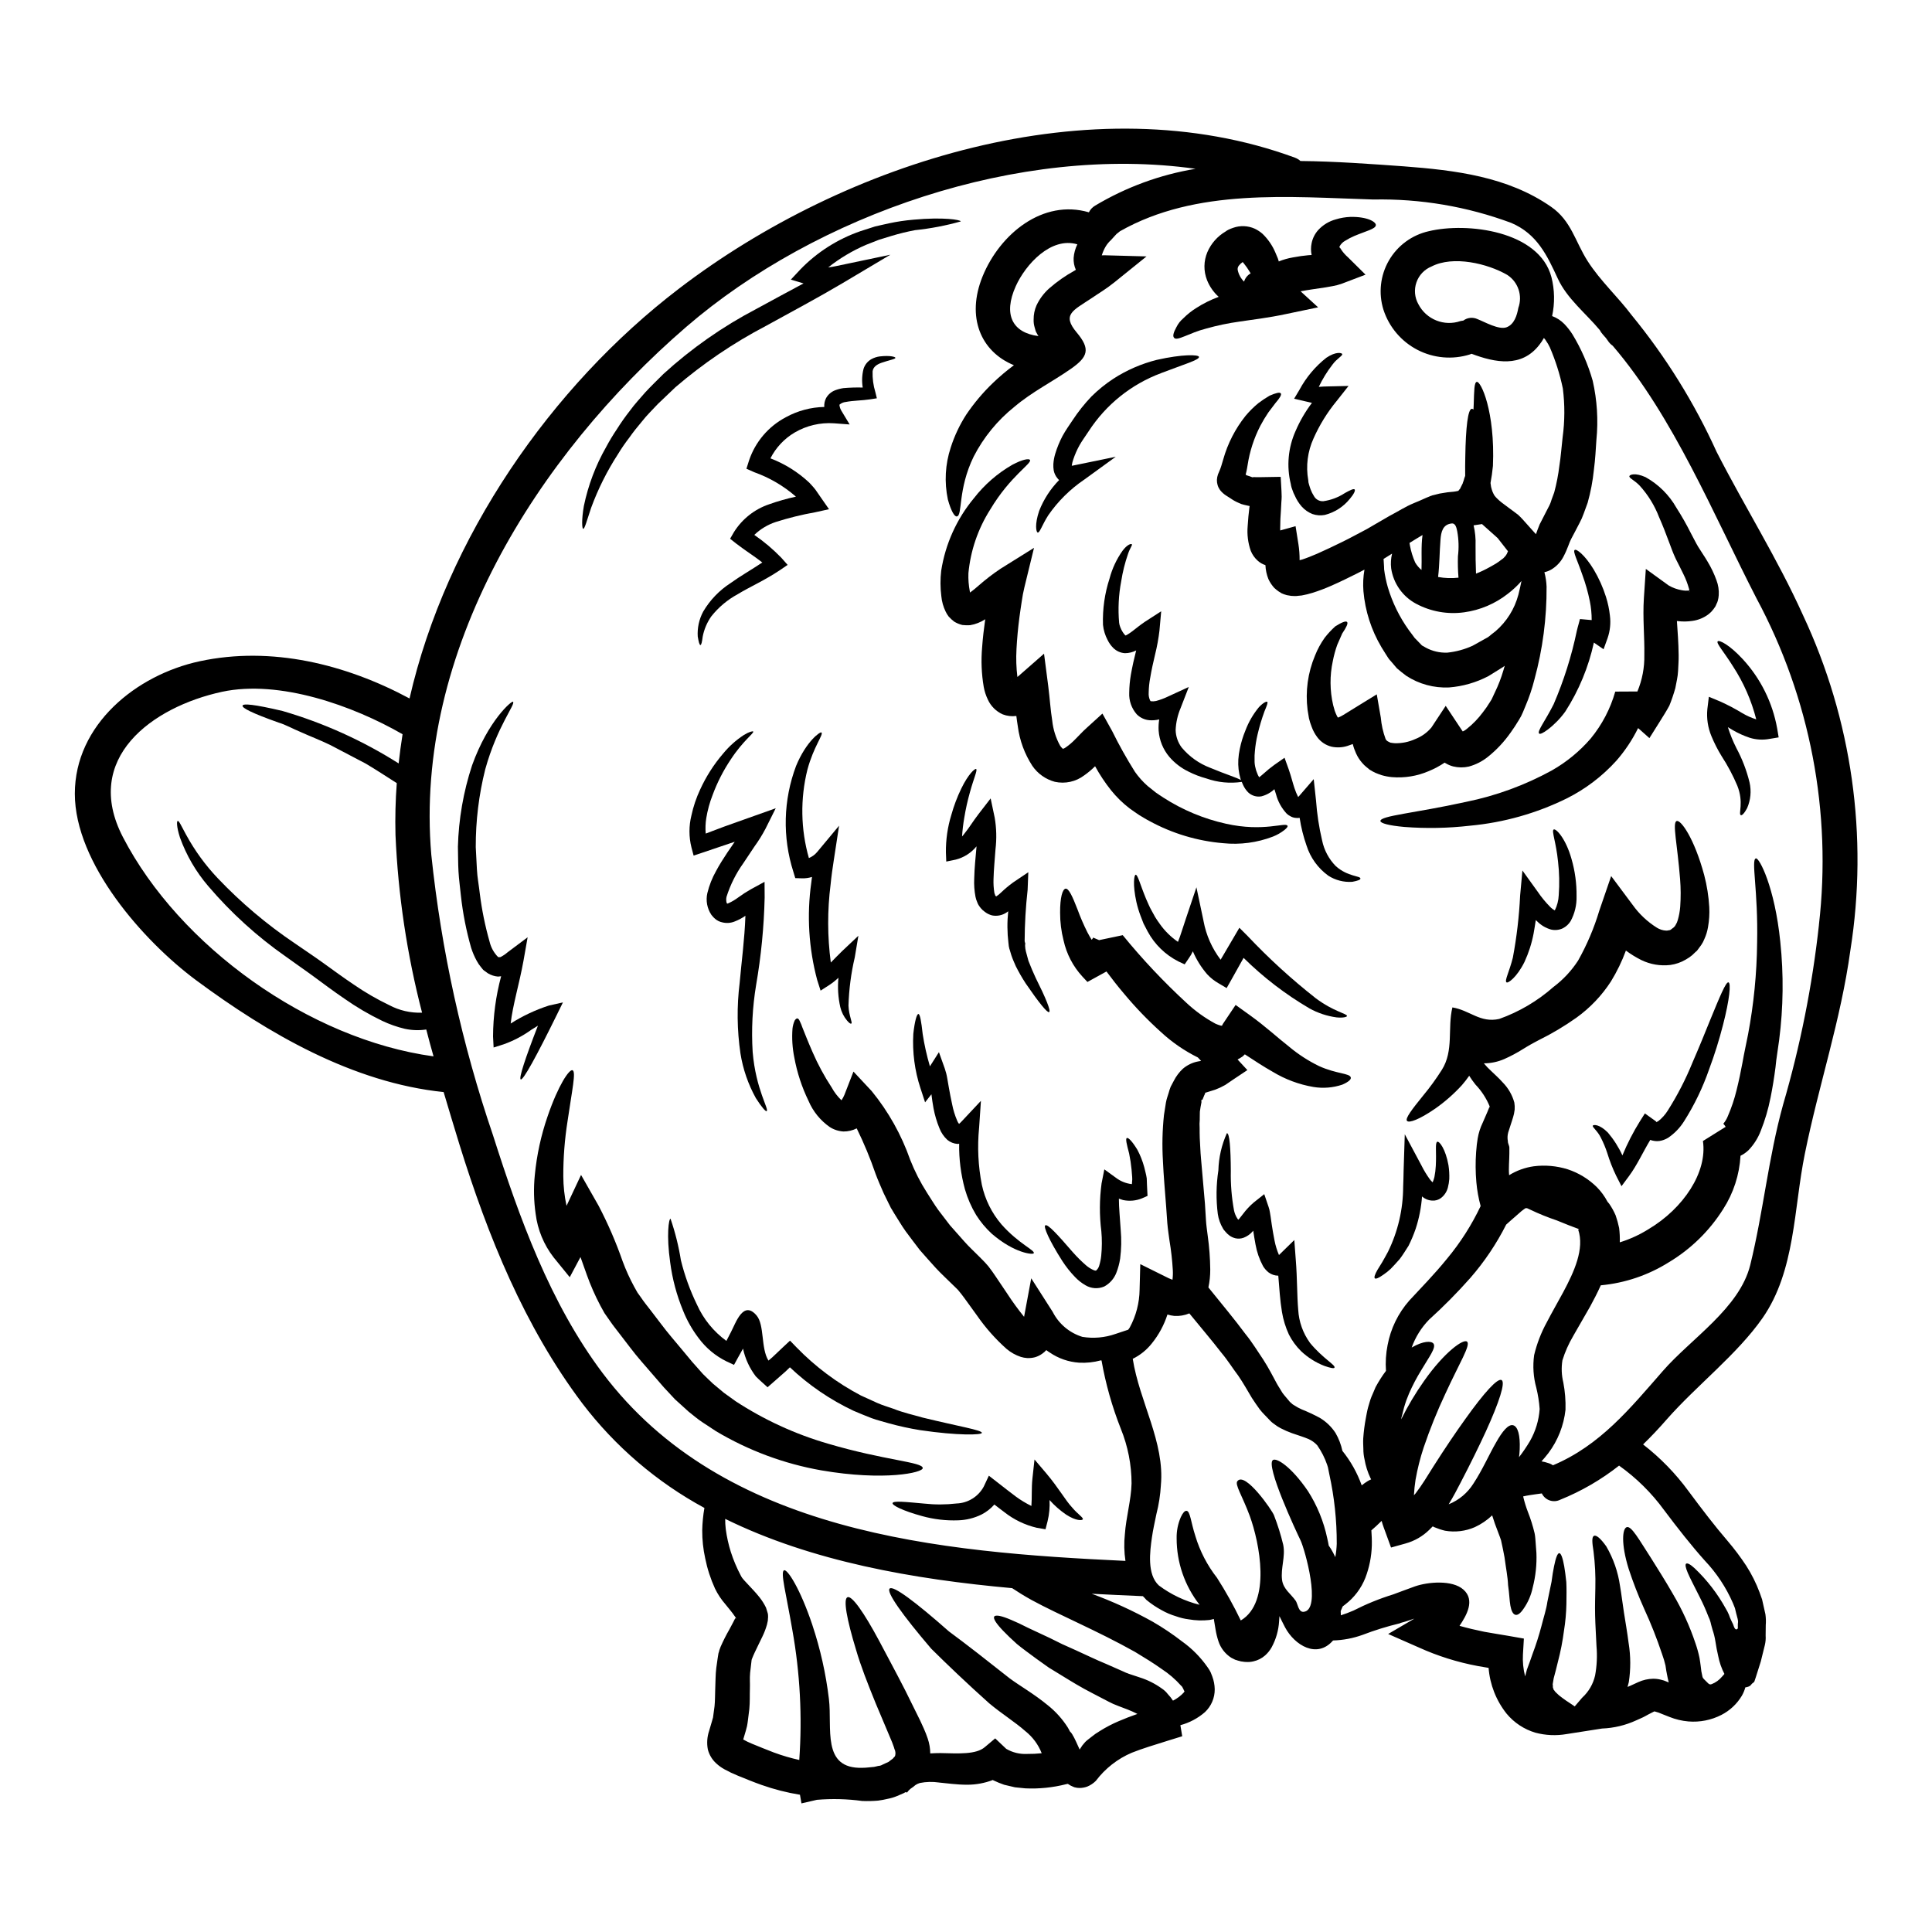 <?xml version="1.0" encoding="UTF-8"?>
<!-- Uploaded to: SVG Repo, www.svgrepo.com, Generator: SVG Repo Mixer Tools -->
<svg fill="#000000" width="800px" height="800px" version="1.1" viewBox="144 144 512 512" xmlns="http://www.w3.org/2000/svg">
 <g>
  <path d="m513.25 566.52c1.836-0.672 3.758-1.41 5.715-2.109 3.363-1.18 9.898-1.801 12.863 0.855 3.148 2.809 0.828 6.812-1.039 9.598 2.168 0.609 4.367 1.129 6.57 1.574 2.078 0.395 4.246 0.699 6.297 1.066l4.188 0.734-0.242 4.125h-0.004c-0.117 1.984 0.078 3.977 0.578 5.902 0.152-0.641 0.309-1.25 0.461-1.77 0.52-1.379 1.066-2.875 1.496-4.156 0.914-2.426 1.703-4.894 2.363-7.398 0.578-2.32 1.316-4.492 1.574-6.445 0.395-1.984 0.762-3.754 1.102-5.312 0.211-1.621 0.43-2.996 0.672-4.125 0.457-2.262 0.918-3.453 1.375-3.453 0.457 0 0.918 1.219 1.316 3.481 0.18 1.133 0.395 2.539 0.551 4.156 0.09 1.68 0.059 3.606 0.027 5.805-0.047 2.387-0.262 4.766-0.645 7.121-0.359 2.785-0.898 5.547-1.617 8.266-0.367 1.465-0.672 2.809-1.102 4.305-0.148 0.672-0.148 1.07-0.273 1.621 0.121 0.367-0.031 0.918 0.148 1.066 0.094 0.121 0.031 0.246 0.121 0.395h0.004c0.129 0.109 0.234 0.242 0.309 0.395 0.242 0.309 0.703 0.672 1.098 1.07 0.582 0.43 1.07 0.855 1.711 1.281 0.641 0.43 1.316 0.887 2.019 1.348l0.426 0.305 1.926-2.258 0.094-0.094v-0.004c1.699-1.562 2.883-3.609 3.387-5.863 0.473-2.562 0.594-5.172 0.367-7.762-0.121-2.871-0.305-5.406-0.367-8.156-0.062-2.746 0.031-5.117 0.062-7.242 0.086-3.25-0.078-6.496-0.484-9.719-0.371-2.289-0.492-3.758 0.09-4.094 0.582-0.336 1.738 0.582 3.297 2.781 1.879 3.227 3.113 6.785 3.637 10.48 0.395 2.262 0.672 4.723 1.039 7.031 0.367 2.383 0.887 5.285 1.25 8.188l0.004-0.004c0.547 3.41 0.559 6.883 0.031 10.297-0.09 0.43-0.242 0.855-0.336 1.25 0.25-0.086 0.492-0.188 0.73-0.301 0.699-0.309 1.438-0.641 2.137-0.98h0.004c1.227-0.559 2.559-0.863 3.91-0.887 0.691-0.004 1.379 0.078 2.047 0.246 0.543 0.117 1.07 0.289 1.574 0.52l0.52 0.215c-0.09-0.395-0.184-0.789-0.277-1.18-0.152-0.672-0.242-1.316-0.367-1.898l-0.215-1.406c-0.238-1.035-0.543-2.055-0.91-3.051-1.367-4.098-2.961-8.117-4.769-12.043-1.547-3.449-2.918-6.977-4.094-10.57-2.047-6.629-1.648-10.602-0.52-10.996 1.254-0.461 3.301 3.328 6.512 8.266 1.648 2.656 3.637 5.742 5.773 9.469h-0.004c2.445 4.125 4.441 8.5 5.961 13.047 0.438 1.258 0.793 2.543 1.066 3.852l0.184 1.18 0.121 0.887 0.184 1.496c0.488 2.047-0.031 1.348 1.617 2.996 0.09 0.059 0.309 0.336 0.43 0.367l0.004-0.004c0.078 0.062 0.176 0.098 0.273 0.09 0.09 0.062 0.242-0.031 0.426-0.059 1.059-0.414 1.996-1.094 2.719-1.969 0.242-0.242 0.43-0.488 0.641-0.73h0.004c-0.781-1.5-1.336-3.106-1.652-4.766-0.277-1.133-0.551-2.629-0.73-3.82v-0.004c-0.168-1.078-0.43-2.141-0.785-3.176-0.336-1.129-0.367-1.375-0.52-1.969-0.133-0.504-0.316-0.996-0.555-1.465-0.664-1.727-1.418-3.422-2.258-5.07-1.469-2.934-2.598-5.07-3.207-6.508s-0.734-2.231-0.43-2.445c0.309-0.211 1.039 0.121 2.199 1.18 3.312 3.133 6.113 6.762 8.309 10.754 0.32 0.52 0.598 1.062 0.828 1.621 0.16 0.492 0.352 0.973 0.578 1.434 0.184 0.461 0.395 0.762 0.52 1.07 0.215 0.609 0.34 1.129 0.734 1.348 0.09 0.059 0.277 0 0.426-0.121 0.148-0.121 0.121-0.461 0.094-0.672l0.004-0.004c-0.016-0.395 0.004-0.789 0.059-1.18-0.004-0.289-0.043-0.574-0.125-0.855 0-0.094 0-0.062-0.059-0.215 0-0.027-0.062-0.211-0.121-0.488l-0.184-0.672-0.336-1.406-0.551-1.375c-1.812-4.152-4.336-7.957-7.453-11.242-3.453-3.848-7.242-8.66-10.758-13.352-3.32-4.555-7.352-8.543-11.945-11.809-4.75 3.742-10.008 6.793-15.617 9.051-0.863 0.43-1.867 0.492-2.777 0.176-0.914-0.316-1.66-0.984-2.078-1.855-1.039 0.148-2.137 0.277-3.207 0.457-0.578 0.09-1.223 0.211-1.738 0.336h-0.004c0.324 1.391 0.742 2.762 1.254 4.098 0.723 1.828 1.312 3.707 1.77 5.621l0.09 0.488 0.062 0.461 0.059 0.609 0.094 1.25c0.059 0.828 0.121 1.621 0.18 2.414h0.004c0.125 3.098-0.203 6.195-0.977 9.195-0.418 2.031-1.25 3.957-2.441 5.652-0.828 1.223-1.574 1.77-2.199 1.574s-1.039-1.07-1.281-2.414-0.277-3.18-0.609-5.406c-0.094-2.262-0.582-4.613-0.949-7.426-0.262-1.434-0.566-2.93-0.918-4.492-0.242-0.824-1.008-2.656-1.617-4.367-0.242-0.73-0.492-1.465-0.734-2.227l-0.004-0.004c-1.348 1.285-2.894 2.336-4.582 3.113-2.488 1.09-5.242 1.418-7.918 0.949-0.98-0.234-1.938-0.555-2.867-0.949-0.133-0.051-0.258-0.121-0.367-0.211l-0.918 0.918c-1.762 1.734-3.938 2.984-6.324 3.637l-3.82 1.066-1.312-3.606c-0.395-1.129-0.887-2.289-1.18-3.453-0.98 0.98-1.867 1.77-2.719 2.508 0.09 1.281 0.152 2.625 0.121 4.004-0.086 2.938-0.664 5.84-1.715 8.582-1.109 2.797-2.957 5.234-5.344 7.059l-0.641 0.488c-0.031 0.062-0.031 0.094-0.062 0.121-0.148 0.371-0.336 0.762-0.488 1.133 0 0.277 0.031 0.52 0.031 0.762v0.367c1.039-0.34 2.137-0.73 3.328-1.25 3.402-1.738 6.949-3.18 10.598-4.309zm108.56-259.5c12.977 27.684 17.352 58.621 12.559 88.82-2.535 18.5-8.402 35.777-12.066 53.922-2.965 14.484-2.477 30.984-11.215 43.539-6.723 9.625-17.48 17.875-25.332 26.797-2.074 2.383-4.18 4.613-6.32 6.691 4.57 3.543 8.621 7.707 12.035 12.375 3.727 5.012 6.875 9.137 10.387 13.23 1.762 2.066 3.394 4.238 4.891 6.508 1.445 2.25 2.644 4.644 3.578 7.148 0.211 0.609 0.426 1.223 0.641 1.801 0.148 0.641 0.305 1.281 0.426 1.895 0.152 0.703 0.309 1.379 0.461 2.051 0.137 0.949 0.164 1.914 0.09 2.871 0 0.918-0.031 1.867-0.031 2.781 0.059 0.852-0.016 1.707-0.215 2.535-0.367 1.469-0.73 2.934-1.07 4.328-0.457 1.438-0.918 2.844-1.344 4.246l-0.34 1.008c-0.121 0.309-0.336 0.34-0.457 0.461h0.004c-0.148 0.113-0.281 0.246-0.395 0.395-0.152 0.152-0.211 0.488-1.406 0.73-0.062 0.031-0.121 0-0.152 0v0.004c-0.215 0.793-0.531 1.551-0.945 2.262-1.289 2.148-3.152 3.891-5.379 5.039-2.703 1.391-5.738 1.992-8.77 1.742-1.707-0.148-3.387-0.547-4.977-1.18-0.641-0.242-1.281-0.52-1.926-0.762l-0.98-0.395-0.699-0.211c-0.242-0.062-0.461-0.152-0.488-0.094-0.184 0.125-0.121 0.031-0.488 0.246-0.672 0.336-1.316 0.668-1.969 1.039-0.652 0.371-1.527 0.699-2.289 1.066h-0.004c-2.844 1.309-5.922 2.047-9.051 2.168l-9.41 1.469c-2.75 0.477-5.57 0.352-8.266-0.367-2.988-0.887-5.648-2.644-7.637-5.043-2.762-3.477-4.422-7.703-4.766-12.129-0.918-0.152-1.867-0.305-2.844-0.488-5.394-1.004-10.648-2.656-15.645-4.922l-8.129-3.574 6.938-4.062c-0.094 0.027-0.184 0.059-0.309 0.09-1.07 0.336-1.867 0.672-3.328 1.039l-0.152 0.09-0.121 0.031v0.004c-3.344 0.805-6.629 1.824-9.84 3.055-2.504 0.898-5.133 1.395-7.789 1.469-4.246 4.918-10.176 1.281-12.711-3.457-0.582-1.098-1.039-2.074-1.5-2.992-0.031 0.457-0.059 0.918-0.09 1.344-0.141 2.418-0.812 4.777-1.969 6.906-0.453 0.816-1.043 1.547-1.738 2.168-0.891 0.781-1.961 1.32-3.117 1.574-0.621 0.145-1.262 0.199-1.898 0.156-0.328 0-0.652-0.031-0.977-0.098l-0.457-0.059-0.184-0.062-0.609-0.152-0.152-0.059c-0.062-0.031-0.52-0.152-0.52-0.152l-0.121-0.059-0.918-0.461c-1.621-1.023-2.832-2.578-3.422-4.402-0.336-1.016-0.59-2.059-0.762-3.117-0.121-0.789-0.277-1.574-0.395-2.383l-0.062-0.395v0.004c-0.391 0.109-0.785 0.203-1.184 0.273-1.816 0.199-3.652 0.141-5.453-0.172-1.168-0.145-2.316-0.422-3.422-0.828-1.32-0.391-2.594-0.934-3.789-1.617-1.43-0.77-2.781-1.684-4.031-2.719-0.277-0.336-0.582-0.641-0.918-0.977-4.434-0.188-8.953-0.398-13.566-0.641 5.562 2.039 10.961 4.512 16.137 7.391 2.711 1.566 5.316 3.312 7.789 5.227 2.656 1.891 4.961 4.227 6.816 6.902l0.371 0.551 0.18 0.305 0.242 0.461c0.016 0.055 0.035 0.105 0.062 0.152l0.367 0.945c0.402 1.078 0.617 2.215 0.641 3.363 0.023 2.301-0.918 4.504-2.598 6.078-1.875 1.633-4.102 2.812-6.504 3.453l0.488 2.934-3.816 1.18c-3.484 1.102-6.691 2.047-9.531 3.18h-0.004c-3.777 1.605-7.066 4.18-9.535 7.457-0.656 0.656-1.434 1.176-2.293 1.527-0.633 0.23-1.297 0.352-1.969 0.363l-0.52-0.031h-0.117c-0.062 0-0.762-0.152-0.762-0.152l-0.309-0.121c-0.52-0.203-1.012-0.469-1.465-0.789l-0.461 0.094c-3.523 0.895-7.156 1.266-10.785 1.098l-2.754-0.277c-0.945-0.211-1.895-0.426-2.844-0.668v0.004c-0.988-0.344-1.953-0.738-2.898-1.184-0.031-0.031-0.09-0.062-0.121-0.09h-0.004c-2.156 0.828-4.445 1.25-6.754 1.254-2.934 0-5.406-0.395-7.516-0.582l0.004-0.004c-1.688-0.246-3.402-0.207-5.074 0.125-0.418 0.125-0.816 0.312-1.18 0.551-0.184 0.121-0.367 0.336-0.52 0.43l-0.855 0.609c-0.152 0.184-0.34 0.309-0.492 0.488-0.152 0.18-0.242 0.34-0.395 0.488l-0.246-0.18-0.426 0.211-0.215 0.121-1.77 0.762h-0.004c-0.762 0.316-1.551 0.551-2.359 0.707-0.867 0.211-1.742 0.375-2.629 0.488-1.398 0.121-2.809 0.148-4.215 0.09-3.969-0.539-7.984-0.641-11.977-0.305l-4.098 0.945-0.395-2.289c-3.461-0.559-6.867-1.43-10.172-2.598-2.231-0.789-4.004-1.527-6.266-2.445-1.215-0.488-2.398-1.047-3.543-1.68-0.797-0.434-1.535-0.965-2.199-1.574-1.09-0.992-1.863-2.277-2.234-3.699-0.312-1.641-0.199-3.336 0.336-4.918l0.703-2.387 0.336-1.18 0.121-0.914 0.277-2.051c0.152-1.434 0.121-3.086 0.184-4.613 0.09-1.863 0.059-3.848 0.277-5.512l0.336-2.387 0.184-1.18 0.059-0.336 0.031-0.121 0.09-0.242 0.121-0.488 0.34-0.918v0.004c0.691-1.57 1.465-3.102 2.32-4.586l1.008-1.895c0.277-0.488 0.672-1.438 0.609-1.008 0.02 0.035 0.055 0.059 0.094 0.062l0.031-0.125c-0.105-0.219-0.238-0.422-0.395-0.609-0.609-0.918-1.527-1.969-2.414-3.086-1.098-1.258-2.023-2.656-2.754-4.156-1.168-2.559-2.039-5.246-2.594-8.004-0.539-2.445-0.805-4.949-0.789-7.457 0.043-1.98 0.238-3.953 0.578-5.902-12.625-6.844-23.652-16.289-32.355-27.711-15.352-20.379-25.051-44.398-32.57-68.629-1.406-4.582-2.809-9.227-4.184-13.871-24.078-2.477-46.535-15.52-65.629-29.664-13.922-10.352-32.105-30.906-32.105-49.406 0-18.301 16.254-31.488 33.121-35.105 18.973-4.066 38.621 0.762 55.578 9.867 9.746-42.625 37.492-82.707 71.434-108.63 44.062-33.684 109.51-54.457 163.19-34.691 0.543 0.195 1.043 0.496 1.469 0.887 9.348 0.094 18.637 0.789 27.344 1.41 13.656 1.035 27.59 2.715 39.082 10.723 5.375 3.727 6.356 9.168 9.688 14.391 3.391 5.285 7.941 9.383 11.672 14.332l-0.004-0.004c9.055 11.047 16.625 23.23 22.52 36.238 7.422 14.512 16.164 28.355 22.883 43.266zm4.219 82.098c3.461-29.879-2.32-60.102-16.562-86.594-11.242-21.848-21.906-48.02-38.07-66.883v-0.004c-0.523-0.363-0.973-0.828-1.312-1.371-0.152-0.242-0.336-0.461-0.488-0.672-0.277-0.309-0.551-0.641-0.828-0.949-0.324-0.355-0.602-0.754-0.82-1.184-3.758-4.496-8.66-8.312-11.125-13.656-2.875-6.234-5.512-11.809-12.312-14.73-11.691-4.348-24.098-6.453-36.57-6.203-22.367-0.672-46.902-3.055-67.129 8.402-0.309 0.242-0.578 0.488-0.918 0.73-0.457 0.488-0.945 1.008-1.438 1.574v0.004c-0.547 0.492-1.02 1.059-1.406 1.68-0.453 0.758-0.812 1.57-1.066 2.414 0.211 0 0.457-0.027 0.668-0.027l11.184 0.305-8.52 6.875c-2.231 1.801-4.125 2.875-6.023 4.184-4.887 3.269-7.973 4.309-3.973 9.078 3.727 4.43 3.027 6.481-1.574 9.688-4.949 3.453-10.266 6.078-14.91 10.02-4.488 3.586-8.172 8.086-10.797 13.195-4.277 8.738-2.902 15.676-4.461 15.859-0.582 0.152-1.527-1.375-2.387-4.492-0.965-4.578-0.703-9.332 0.766-13.773 0.984-3.082 2.371-6.019 4.125-8.738 2.043-3.019 4.398-5.816 7.027-8.34 1.762-1.695 3.629-3.273 5.59-4.727-8.766-3.582-12.699-12.715-8.309-23.531 4.613-11.305 16.012-20.562 28.172-16.988 0.371-0.746 0.957-1.367 1.68-1.785 8.176-4.883 17.191-8.188 26.582-9.746-46.656-6.586-100.46 12.172-134.9 41.84-39.68 34.223-72.262 86.039-67.625 139.97 2.652 25.301 8.137 50.227 16.348 74.305 6.965 21.848 15.121 44.52 29.055 63.035 32.02 42.531 89.188 47.449 138.55 49.77v0.004c-0.355-2.348-0.406-4.727-0.152-7.086 0.309-4.461 1.68-9.164 1.77-13.41h0.004c-0.004-4.977-0.969-9.906-2.844-14.516-2.309-5.848-4.023-11.914-5.117-18.105-0.062 0.004-0.125-0.008-0.184-0.031-1.879 0.516-3.828 0.723-5.773 0.613-2.781-0.188-5.461-1.117-7.758-2.691-0.32-0.195-0.629-0.406-0.918-0.641-0.316 0.359-0.676 0.676-1.07 0.945-0.582 0.426-1.234 0.746-1.926 0.949-0.68 0.176-1.379 0.246-2.078 0.215-0.57-0.039-1.133-0.141-1.68-0.309-1.375-0.457-2.652-1.172-3.762-2.106-2.969-2.641-5.609-5.625-7.871-8.891-1.098-1.5-2.199-3.027-3.297-4.555-0.551-0.73-1.102-1.496-1.574-2.016 0-0.09-1.008-1.008-1.617-1.621-1.438-1.434-2.965-2.809-4.402-4.367s-2.809-3.148-4.246-4.766c-1.281-1.68-2.539-3.328-3.758-4.981-1.16-1.617-2.016-3.176-3.027-4.723l-0.699-1.18-0.184-0.277-0.16-0.344-0.09-0.184-0.34-0.672c-0.426-0.887-0.887-1.801-1.316-2.688-0.762-1.738-1.527-3.484-2.137-5.117v-0.004c-1.414-4.121-3.086-8.152-5.008-12.066-1.082 0.543-2.277 0.824-3.484 0.824-1.305-0.07-2.566-0.477-3.664-1.184-2.488-1.738-4.438-4.141-5.625-6.934-1.766-3.633-3.031-7.488-3.758-11.457-0.52-2.531-0.684-5.125-0.488-7.699 0.082-0.738 0.277-1.461 0.582-2.137 0.242-0.395 0.52-0.582 0.73-0.551s0.43 0.277 0.609 0.699c0.277 0.555 0.512 1.125 0.707 1.711 0.609 1.496 1.465 3.727 2.688 6.508 1.418 3.266 3.113 6.406 5.07 9.383 0.684 1.258 1.562 2.398 2.598 3.391 0.309-0.461 0.574-0.953 0.785-1.465l2.387-6.144 4.824 5.164c4.438 5.43 7.891 11.594 10.207 18.211 1.203 3.051 2.695 5.977 4.461 8.738 0.98 1.496 1.969 3.176 2.996 4.582 1.008 1.316 2.047 2.66 3.086 4.035 1.281 1.438 2.535 2.844 3.789 4.277 1.254 1.438 2.688 2.719 4.004 4.062 0.699 0.762 1.129 1.039 2.414 2.566 0.73 0.949 1.316 1.773 1.863 2.598 1.07 1.574 2.109 3.148 3.148 4.676h-0.004c1.371 2.102 2.848 4.129 4.426 6.082l1.898-10.207 5.684 8.891c1.617 3.188 4.457 5.578 7.871 6.629 2.934 0.477 5.938 0.215 8.742-0.766 1.25-0.395 2.383-0.789 3.391-1.129 0.16-0.191 0.305-0.395 0.43-0.609 1.664-3.082 2.555-6.519 2.598-10.02l0.18-6.754 6.562 3.258c0.633 0.34 1.289 0.637 1.969 0.887 0.113-0.863 0.141-1.734 0.09-2.598-0.152-2.606-0.445-5.203-0.879-7.777-0.18-1.438-0.426-2.844-0.578-4.644-0.094-1.438-0.184-2.906-0.309-4.402-0.305-4.035-0.672-8.07-0.855-12.098l0.004 0.004c-0.246-4.047-0.152-8.105 0.273-12.133 0.18-1.129 0.336-2.231 0.52-3.297 0.184-1.066 0.488-1.742 0.73-2.598l0.18-0.613 0.094-0.305 0.059-0.152 0.184-0.52h0.008c0.023-0.066 0.051-0.125 0.09-0.184l0.762-1.438c0.602-1.176 1.398-2.242 2.363-3.148 1.168-1.004 2.578-1.684 4.094-1.965 0.277-0.031 0.52-0.094 0.762-0.125-0.277-0.305-0.547-0.609-0.855-0.914h0.004c-3.578-1.77-6.883-4.043-9.809-6.758-3.512-3.16-6.789-6.57-9.809-10.203-1.68-1.969-3.176-3.91-4.613-5.832l-5.043 2.777-1.344-1.438c-2.477-2.691-4.195-5.992-4.981-9.562-0.617-2.406-0.926-4.879-0.918-7.363-0.027-4.066 0.641-6.203 1.438-6.356 0.859-0.121 1.836 2.047 3.18 5.512 0.742 2.031 1.602 4.019 2.566 5.957 0.367 0.703 0.762 1.406 1.18 2.078 0.051-0.043 0.09-0.094 0.121-0.152 0.246-0.277 0.152-0.277 0.215-0.336l0.059-0.094c0.492 0.184 1.039 0.461 1.574 0.672l6.262-1.316 0.004 0.004c5.207 6.383 10.863 12.387 16.926 17.969 2.312 2.152 4.887 4 7.668 5.5 0.438 0.191 0.887 0.355 1.344 0.488 0.18 0.031 0.277 0 0.336 0.062 0.094-0.184 0.184-0.371 0.277-0.52l3.363-5.012 3.695 2.656c4.309 3.086 7.519 6.109 10.512 8.43l-0.004 0.004c2.422 2.019 5.078 3.738 7.914 5.117 4.644 2.106 8.16 1.863 8.402 3.023 0.121 0.52-0.609 1.18-2.258 1.898v-0.004c-2.461 0.828-5.082 1.035-7.641 0.613-3.828-0.652-7.496-2.023-10.816-4.035-2.445-1.375-4.887-2.996-7.363-4.613-0.211 0.184-0.395 0.395-0.609 0.578h-0.004c-0.418 0.289-0.859 0.555-1.312 0.789l2.598 2.809-3.668 2.445c-0.699 0.488-1.465 1.008-2.199 1.496-0.852 0.488-1.738 0.906-2.66 1.25-0.789 0.242-1.617 0.52-2.445 0.762-0.184 0.031-0.242 0.062-0.242 0.094 0.09 0.305-0.121 0.277-0.336 0.945l-0.34 0.828c-0.031 0.09-0.305 0.09-0.305 0.09l0.027 0.613c-0.152 0.789-0.336 1.738-0.426 2.504-0.031 0.641 0 1.348-0.031 2.016h0.008c-0.074 0.785-0.086 1.574-0.035 2.363 0 0.855 0 1.711 0.031 2.566 0.121 1.801 0.152 3.606 0.336 5.512 0.34 3.852 0.672 7.871 1.039 11.918 0.09 1.496 0.184 2.996 0.277 4.461 0.062 1.133 0.277 2.629 0.457 4.035v-0.004c0.418 2.977 0.641 5.977 0.672 8.98 0.004 1.59-0.156 3.172-0.488 4.727 3.516 4.371 6.902 8.402 9.867 12.406 1.773 2.168 3.211 4.586 4.676 6.723 1.438 2.231 2.598 4.523 3.574 6.324 0.52 0.945 1.039 1.648 1.5 2.477 0.52 0.73 1.098 1.312 1.617 1.969v-0.004c0.203 0.293 0.449 0.551 0.73 0.766 0.23 0.234 0.496 0.434 0.789 0.582 0.625 0.414 1.281 0.77 1.969 1.07 1.652 0.66 3.262 1.414 4.828 2.258 1.656 1 3.066 2.356 4.125 3.973 0.863 1.48 1.48 3.09 1.836 4.766 2.203 2.738 3.93 5.828 5.117 9.137 0.523-0.422 1.074-0.809 1.648-1.16 0.273-0.16 0.559-0.301 0.852-0.426-0.059-0.121-0.121-0.215-0.18-0.34-0.75-1.578-1.281-3.254-1.574-4.977-0.211-0.906-0.312-1.828-0.309-2.758-0.031-0.918-0.09-1.895-0.031-2.809 0.129-1.824 0.363-3.641 0.707-5.441l0.242-1.281 0.152-0.73 0.18-0.73c0.309-0.949 0.52-1.926 0.891-2.809 0.371-0.887 0.762-1.711 1.098-2.57 0.43-0.789 0.887-1.574 1.348-2.289 0.461-0.715 0.914-1.375 1.406-2.016v-0.008c-0.16-2.277-0.02-4.57 0.426-6.812 0.816-4.383 2.801-8.461 5.746-11.809 3.176-3.453 6.539-6.812 10.051-11.152v0.004c3.527-4.246 6.504-8.918 8.863-13.902-0.566-2.07-0.945-4.188-1.133-6.324-0.234-2.652-0.254-5.32-0.062-7.977l0.184-2.016c0.09-0.551 0.18-1.133 0.242-1.68h0.004c0.242-1.422 0.688-2.797 1.316-4.094 0.426-0.98 0.855-1.969 1.25-2.875 0.18-0.395 0.367-0.859 0.457-1.129l0.121-0.371v0.004c-0.023 0.172 0.02 0.348 0.121 0.488l-0.059-0.277v0.004c0.008-0.078-0.016-0.152-0.062-0.215-0.883-2.133-2.156-4.078-3.754-5.746-0.594-0.742-1.145-1.516-1.652-2.32-0.598 0.859-1.238 1.688-1.926 2.477-2.125 2.328-4.5 4.418-7.086 6.231-4.215 2.906-6.965 3.883-7.477 3.238-0.512-0.641 1.254-2.965 4.277-6.691 1.797-2.16 3.449-4.438 4.953-6.812 3.238-5.117 1.465-11.09 2.809-16.559 4.644 0.762 7.332 4.184 12.406 3.055 5.281-1.879 10.156-4.754 14.359-8.465 2.574-1.93 4.785-4.297 6.539-6.996 2.356-4.188 4.242-8.625 5.621-13.23l3.148-9.168 5.652 7.578h0.004c1.73 2.445 3.934 4.523 6.477 6.113 0.746 0.465 1.598 0.727 2.477 0.762 0.266 0.004 0.531-0.039 0.785-0.121h0.09c0.059 0 0.059 0.059 0.277-0.121l0.824-0.613c0.055-0.078 0.117-0.148 0.184-0.215 0.121-0.031 0.211-0.277 0.309-0.43v0.004c0.258-0.406 0.453-0.848 0.578-1.312 0.332-1.148 0.547-2.324 0.641-3.516 0.172-2.441 0.164-4.891-0.031-7.332-0.73-9.289-2.078-14.852-0.945-15.371 1.066-0.52 4.703 4.523 7.332 14.301 0.73 2.777 1.18 5.625 1.344 8.492 0.094 1.781-0.02 3.566-0.336 5.32-0.176 1.074-0.496 2.125-0.949 3.117-0.215 0.57-0.504 1.113-0.852 1.617l-0.609 0.828-0.309 0.426-0.152 0.184-0.09 0.121-0.336 0.277-0.891 0.855v-0.004c-0.242 0.207-0.496 0.402-0.762 0.582l-0.977 0.609c-1.25 0.73-2.629 1.207-4.062 1.406-2.641 0.312-5.316-0.145-7.703-1.312-1.426-0.715-2.785-1.551-4.062-2.504-1.047 2.852-2.379 5.594-3.973 8.188-2.418 3.738-5.516 6.992-9.133 9.594-3.168 2.246-6.512 4.238-9.996 5.957l-1.039 0.551-1.066 0.582c-0.672 0.395-1.379 0.789-2.047 1.219-1.594 1.004-3.258 1.895-4.981 2.656-1.707 0.746-3.547 1.133-5.41 1.137 0.574 0.699 1.195 1.359 1.867 1.965 0.918 0.914 2.016 1.832 3.148 3.113 1.457 1.484 2.512 3.312 3.059 5.32 0.102 0.613 0.133 1.242 0.09 1.863l-0.184 1.129c-0.145 0.609-0.316 1.211-0.52 1.805l-1.008 3.117c-0.207 0.758-0.238 1.551-0.09 2.32-0.031 0.578 0.395 1.18 0.395 1.738v1.496c0 1.801-0.242 3.82-0.062 5.777l-0.004 0.004c1.992-1.234 4.219-2.039 6.539-2.363 3.008-0.379 6.059-0.109 8.953 0.789 2.934 0.961 5.602 2.594 7.789 4.766 1.109 1.133 2.047 2.418 2.785 3.82l0.457 0.551c0.672 0.969 1.246 2 1.711 3.086 0.375 1.086 0.684 2.199 0.918 3.328 0.16 1.266 0.223 2.543 0.18 3.816 2.688-0.832 5.258-2.012 7.641-3.508 9.199-5.473 15.613-15.066 14.391-23.344l6.023-3.758-0.004-0.004c-0.18-0.293-0.387-0.57-0.613-0.824 0.496-0.594 0.895-1.258 1.18-1.969 0.973-2.234 1.75-4.543 2.324-6.91 0.609-2.445 1.129-4.922 1.574-7.332l0.336-1.836 0.395-1.969c0.242-1.223 0.488-2.445 0.734-3.606v0.004c1.516-8.023 2.324-16.16 2.41-24.324 0.305-13.84-1.648-22-0.34-22.363 0.859-0.336 5.016 7.551 6.481 22.094v-0.004c0.914 8.66 0.812 17.395-0.301 26.031-0.152 1.18-0.34 2.418-0.52 3.637l-0.246 1.742-0.211 1.926c-0.336 2.598-0.762 5.285-1.316 8.035l-0.004-0.004c-0.582 2.977-1.441 5.894-2.566 8.711-0.73 1.926-1.84 3.68-3.266 5.164-0.625 0.594-1.336 1.086-2.109 1.465-0.289 5.043-1.875 9.926-4.613 14.168-3.617 5.731-8.523 10.535-14.332 14.027-5.461 3.441-11.656 5.543-18.086 6.137-0.918 2.051-1.898 3.914-2.844 5.656-1.574 2.754-3.086 5.344-4.492 7.82l0.004 0.004c-1.195 2.019-2.148 4.172-2.84 6.414-0.309 1.953-0.227 3.945 0.242 5.863 0.457 2.387 0.652 4.816 0.578 7.242-0.457 4.156-2.019 8.113-4.523 11.457-0.613 0.789-1.223 1.52-1.832 2.199l0.004 0.004c0.582 0.086 1.152 0.23 1.707 0.43 0.473 0.121 0.918 0.328 1.316 0.609 12.527-5.285 20.414-15.031 29.125-24.992 7.477-8.586 20.316-16.621 23.16-28.078 3.484-14.145 4.797-28.414 8.707-42.508v-0.004c4.551-15.566 7.731-31.504 9.5-47.621zm-63.797 80.723 0.277-0.09c-1.801-0.672-3.758-1.406-5.926-2.32l-0.004-0.004c-2.394-0.805-4.738-1.754-7.016-2.84-0.305-0.121-0.547-0.277-0.855-0.395-0.367-0.031-0.551-0.031-0.395 0-0.059 0.031-0.09 0.062-0.152 0.062l-0.426 0.305h0.004c-0.359 0.25-0.695 0.523-1.012 0.824-0.824 0.73-1.617 1.438-2.445 2.137l-1.129 1.012c-2.566 5.086-5.754 9.828-9.492 14.125-3.438 3.887-7.09 7.578-10.938 11.059-2.051 2.106-3.625 4.629-4.613 7.394 3.055-1.773 5.191-1.801 5.773-1.039 0.789 1.066-1.223 3.606-3.207 6.996-1.238 1.996-2.332 4.078-3.269 6.234l-0.73 1.836c-0.211 0.641-0.43 1.281-0.609 1.926-0.18 0.641-0.309 1.344-0.492 1.969l-0.148 0.52-0.094 0.52v0.062l-0.004-0.004c1.754-3.531 3.777-6.922 6.051-10.141 5.473-7.793 10.539-11.309 11.414-10.422 0.977 0.918-2.016 5.625-5.746 13.754v-0.004c-2.195 4.664-4.121 9.445-5.777 14.328-0.918 2.773-1.629 5.613-2.137 8.492-0.215 1.367-0.355 2.742-0.43 4.125 0.152-0.18 0.309-0.336 0.461-0.52 1.707-2.227 3.055-4.492 4.723-7.148 3.055-4.797 5.926-9.055 8.43-12.527 4.984-6.996 8.59-10.969 9.629-10.328 1.039 0.641-0.617 5.781-4.191 13.633-1.801 3.91-4.062 8.52-6.691 13.562-0.855 1.648-1.895 3.668-3.148 5.715v0.004c2.719-1.098 5.019-3.027 6.57-5.512 2.363-3.578 4.215-7.824 5.957-10.816 1.711-3.059 3.301-4.953 4.555-4.617 1.25 0.336 1.895 2.66 1.738 6.356-0.027 0.672-0.09 1.375-0.18 2.109l-0.004 0.004c1.055-1.367 2.023-2.797 2.902-4.281 1.484-2.602 2.363-5.504 2.566-8.492-0.133-1.895-0.43-3.777-0.883-5.621-0.781-2.816-0.977-5.762-0.578-8.66 0.719-3.019 1.84-5.934 3.332-8.66 1.375-2.66 2.902-5.285 4.367-8.004 2.875-5.375 5.715-11.512 3.973-16.617zm-63.98 83.27c0.02-6.195-0.641-12.375-1.969-18.426-0.121-0.672-0.242-1.281-0.367-1.836v0.004c-0.059-0.23-0.129-0.453-0.211-0.676-0.629-1.836-1.516-3.574-2.629-5.164-0.66-0.719-1.465-1.293-2.363-1.68-1.066-0.457-2.535-0.914-4.328-1.527-1.027-0.367-2.027-0.809-2.996-1.312-0.57-0.293-1.113-0.641-1.617-1.035-0.531-0.355-1.016-0.777-1.438-1.258-0.789-0.855-1.711-1.707-2.477-2.688-0.672-0.945-1.438-2.016-2.078-3.023-1.25-2.078-2.289-3.973-3.633-5.926-1.469-1.926-2.719-4.004-4.496-6.113-2.473-3.207-5.375-6.602-8.461-10.387-1.254 0.523-2.613 0.754-3.969 0.672-0.625-0.066-1.238-0.191-1.836-0.371-0.898 2.793-2.305 5.394-4.152 7.672-1.359 1.715-3.082 3.102-5.043 4.062 1.77 11.367 8.527 22.125 7.453 33.52h0.004c-0.148 2.57-0.543 5.117-1.184 7.609-0.457 2.231-0.918 4.277-1.18 6.141-0.551 3.82-1.344 9.871 1.836 12.805v-0.004c3.219 2.406 6.883 4.148 10.781 5.117-3.945-5.027-6.086-11.234-6.078-17.629-0.039-1.918 0.34-3.824 1.102-5.59 0.52-1.133 1.039-1.711 1.496-1.68 1.008 0 1.18 3.086 2.363 6.66h-0.004c1.207 4.023 3.156 7.785 5.742 11.09 2.328 3.637 4.434 7.414 6.301 11.305 8.16-4.856 4.953-20.625 2.387-27.684-2.016-5.441-4.066-8.402-3.269-9.258 2.047-2.566 9.199 7.762 9.688 9.074h-0.004c0.988 2.543 1.805 5.144 2.441 7.797 0.641 3.148-0.699 6.172-0.309 9.316 0.34 2.477 2.293 3.637 3.637 5.562 0.52 0.762 0.703 3.027 2.078 2.906 4.856-0.461 0.309-16.652-0.828-18.977-1.18-2.414-9.348-19.922-7.301-21.254 0.949-0.641 4.797 1.68 9.23 8.16l0.004-0.004c2.469 3.852 4.215 8.117 5.16 12.594 0.152 0.609 0.277 1.281 0.395 1.926 0.418 0.582 0.797 1.195 1.133 1.836l0.609 1.219c0.211-1.172 0.336-2.356 0.379-3.547zm-40.484 39.359c0.277-0.457 0.031-0.367 0-0.457-0.031-0.09-0.121-0.277-0.148-0.367l-0.277-0.52c0-0.031-0.031-0.031-0.031-0.062s-0.121-0.152-0.121-0.152l-0.211-0.211h-0.004c-1.504-1.688-3.223-3.168-5.117-4.402-2.137-1.527-4.582-3.023-7.059-4.523-10.145-5.684-20.043-9.746-27.406-13.75-1.988-1.102-3.695-2.168-5.164-3.148-26.156-2.363-53.074-7.059-76.047-18.363v0.004c-0.008 0.91 0.043 1.82 0.152 2.723 0.273 2.051 0.723 4.074 1.344 6.047 0.691 2.152 1.57 4.234 2.629 6.231 0.227 0.465 0.527 0.887 0.887 1.258l1.098 1.18c0.918 1.008 1.898 1.969 2.996 3.356 0.668 0.844 1.238 1.758 1.711 2.723 0.152 0.43 0.277 0.859 0.395 1.281l0.09 0.309 0.031 0.184c0.027 0.285 0.039 0.57 0.027 0.855l-0.027 0.277-0.031 0.547c-0.062 0.309-0.152 0.734-0.242 1.102h-0.004c-0.301 1.059-0.699 2.09-1.18 3.086-0.336 0.73-0.699 1.438-1.039 2.137-0.672 1.379-1.344 2.754-1.738 3.789-0.031 0.059-0.031 0.121-0.062 0.184l-0.031 0.09c0 0.031-0.121 1.039-0.121 1.039l-0.277 2.383c-0.148 1.574 0 2.809-0.059 4.246-0.062 1.742 0.031 3.426-0.152 5.348l-0.367 2.965c-0.09 0.52-0.09 0.887-0.242 1.574l-0.336 1.281-0.672 2.262-0.004 0.004c0.73 0.414 1.484 0.781 2.262 1.102 1.836 0.734 4.066 1.68 5.902 2.363v-0.004c2.184 0.809 4.418 1.465 6.691 1.969 0.816-11.5 0.203-23.059-1.828-34.406-1.652-9.688-3.238-15.43-2.199-15.859 0.855-0.367 4.246 4.766 7.516 14.543l-0.004 0.004c2.109 6.344 3.574 12.883 4.367 19.523 0.949 7.672-2.047 18.609 8.891 18.27 1.18 0 2.047-0.18 3.086-0.242 0.461-0.059 0.672-0.18 1.039-0.242v-0.004c0.457-0.016 0.898-0.152 1.285-0.395l1.531-0.699c0.094-0.066 0.188-0.137 0.27-0.219l0.52-0.395c0.43-0.246 0.492-0.492 0.703-0.672 0.277-0.215 0.152-0.309 0.242-0.395l0.004 0.004c0.137-0.59 0.062-1.207-0.211-1.746-0.094-0.488-0.43-1.18-0.613-1.77-0.305-0.699-0.609-1.406-0.887-2.106-1.18-2.844-2.363-5.594-3.453-8.191-2.137-5.254-4.004-10.02-5.195-14.145-2.504-8.188-3.453-13.504-2.289-13.992 1.16-0.488 4.309 3.938 8.371 11.516 1.988 3.789 4.434 8.266 6.965 13.23 1.25 2.539 2.535 5.164 3.914 7.914 0.305 0.703 0.641 1.406 0.977 2.137 0.391 0.867 0.738 1.758 1.039 2.66 0.434 1.266 0.66 2.598 0.672 3.938 0.918-0.059 1.836-0.09 2.688-0.09 4.953 0.121 9.445 0.395 11.766-1.574l2.754-2.32 2.934 2.781v-0.004c1.668 0.977 3.582 1.441 5.512 1.344 1.297 0.016 2.59-0.047 3.879-0.184-0.898-2.289-2.387-4.305-4.312-5.836-2.754-2.445-6.203-4.555-9.598-7.394-5.805-5.191-11.152-10.297-15.371-14.48-7.668-8.98-11.945-15.004-11.02-15.922 0.926-0.918 6.844 3.516 15.703 11.336 4.723 3.484 9.992 7.609 16.137 12.469 2.719 2.016 6.383 4.062 10.086 7.117h0.004c2.059 1.645 3.836 3.617 5.254 5.836 0.211 0.348 0.402 0.703 0.578 1.07 0.129 0.125 0.25 0.258 0.367 0.395 0.031 0.027 0.309 0.457 0.309 0.457l0.09 0.184 0.184 0.305 0.277 0.52 0.457 0.949c0.277 0.578 0.52 1.18 0.789 1.738 0.031 0.094 0.09 0.184 0.121 0.277 0.152-0.211 0.277-0.426 0.461-0.699l0.242-0.371 0.457-0.547-0.004-0.004c0.23-0.285 0.484-0.547 0.766-0.785l1.129-0.887c0.738-0.613 1.527-1.164 2.359-1.648 1.57-0.984 3.219-1.84 4.922-2.566 1.648-0.703 3.297-1.348 4.981-1.926-0.836-0.434-1.691-0.82-2.566-1.16-0.824-0.309-1.617-0.613-2.414-0.918l-1.438-0.582-1.18-0.578c-1.496-0.789-2.961-1.551-4.402-2.293-2.871-1.465-5.512-3.086-7.941-4.582-1.223-0.73-2.414-1.469-3.543-2.168-1.098-0.789-2.168-1.527-3.176-2.262-1.969-1.465-3.816-2.777-5.285-4-1.438-1.281-2.625-2.445-3.574-3.426-1.895-1.969-2.777-3.328-2.414-3.848 0.367-0.52 1.969-0.184 4.461 0.887 1.25 0.52 2.777 1.223 4.492 2.109 1.68 0.789 3.606 1.68 5.746 2.688 1.035 0.52 2.137 1.039 3.266 1.617 1.195 0.523 2.418 1.074 3.668 1.648 2.535 1.133 5.164 2.449 8.066 3.637 1.406 0.641 2.875 1.281 4.367 1.926l0.949 0.43v-0.004c0.066 0.027 0.141 0.051 0.211 0.062l0.277 0.121 0.609 0.211c0.789 0.242 1.574 0.52 2.387 0.789v0.004c2.133 0.664 4.144 1.676 5.953 2.988 0.59 0.391 1.105 0.875 1.531 1.438 0.516 0.531 0.977 1.117 1.375 1.742 1.098-0.551 2.09-1.301 2.918-2.211zm-28.996-376.75c0.09-0.062 0.211-0.121 0.336-0.215v-0.004c-0.441-0.996-0.641-2.086-0.582-3.176 0.098-1.242 0.43-2.453 0.98-3.574-7-2.078-13.723 5.344-16.316 11.09-3.394 7.547-0.891 12.344 6.019 13.23l-0.031-0.062-0.152-0.18-0.031-0.062v-0.027l-0.457-0.828-0.09-0.242-0.277-0.977c-0.191-0.656-0.273-1.336-0.246-2.019-0.016-1.293 0.242-2.574 0.766-3.758 0.801-1.695 1.934-3.211 3.328-4.461 2.074-1.82 4.34-3.406 6.754-4.734zm-169.88 208.23c-0.672-2.363-1.316-4.723-1.926-7.121h0.004c-1.891 0.281-3.816 0.219-5.684-0.184-2.086-0.496-4.117-1.211-6.051-2.137-3.453-1.664-6.762-3.606-9.898-5.809-2.965-2.016-5.684-4.062-8.266-5.961-2.582-1.898-4.981-3.512-7.394-5.285v0.004c-7.586-5.309-14.465-11.562-20.469-18.605-3.269-3.805-5.816-8.176-7.516-12.895-0.949-2.965-0.859-4.328-0.613-4.402 0.367-0.09 0.859 1.129 2.262 3.699h0.004c2.273 4.164 5.074 8.016 8.34 11.461 6.168 6.492 13.031 12.289 20.465 17.289 2.258 1.574 4.887 3.301 7.519 5.195 2.629 1.895 5.285 3.848 8.156 5.773 2.949 2.031 6.055 3.828 9.289 5.379 2.68 1.434 5.695 2.129 8.738 2.019-3.996-15.406-6.356-31.188-7.043-47.09-0.117-4.582-0.004-9.172 0.34-13.746-2.938-1.863-5.656-3.664-8.266-5.195-3.457-1.801-6.543-3.422-9.32-4.887-2.844-1.375-5.473-2.363-7.731-3.391-2.289-0.949-4.215-2.047-5.992-2.566-7.086-2.508-9.715-3.883-9.562-4.492s3.023-0.371 10.57 1.406h0.004c10.867 3.164 21.23 7.844 30.793 13.902 0.277-2.598 0.641-5.164 1.039-7.731-13.137-7.578-32.633-14.516-47.852-11.246-18.5 4.004-37.121 17.598-26.246 38.531 14.965 28.84 49.246 53.559 82.305 58.082z"/>
  <path d="m614.97 337.05 0.395 2.363-2.363 0.395v-0.004c-1.781 0.348-3.621 0.246-5.348-0.301-1.52-0.512-2.984-1.172-4.371-1.969-0.488-0.277-0.918-0.551-1.375-0.828 0.598 1.914 1.355 3.773 2.262 5.562 1.543 2.875 2.715 5.934 3.484 9.105 0.512 2.269 0.285 4.648-0.645 6.785-0.762 1.434-1.406 2.016-1.68 1.863-0.699-0.336 0.859-3.328-0.918-7.789v-0.004c-1.16-2.742-2.559-5.375-4.184-7.871-1.035-1.688-1.934-3.457-2.688-5.285-0.941-2.262-1.309-4.719-1.07-7.152l0.395-3.266 3.086 1.281c2.004 0.91 3.953 1.941 5.836 3.086 1.145 0.676 2.367 1.219 3.637 1.617-1.262-4.981-3.34-9.719-6.144-14.023-2.445-3.91-4.551-6.203-4.062-6.66 0.395-0.395 3.055 0.855 6.629 4.723 4.731 5.129 7.894 11.504 9.125 18.371z"/>
  <path d="m602.05 404.33c0.73 0.152 0.309 4.555-1.438 11.305-1.012 3.965-2.234 7.871-3.664 11.703-1.684 4.867-3.926 9.523-6.691 13.871-1.07 1.691-2.473 3.144-4.125 4.277-0.551 0.344-1.148 0.602-1.777 0.766-0.77 0.211-1.582 0.219-2.359 0.027-0.223-0.035-0.441-0.109-0.641-0.211-1.926 3.176-3.516 6.723-5.625 9.566l-2.016 2.719-1.438-2.812v-0.004c-0.922-1.914-1.699-3.894-2.32-5.926-0.453-1.398-1.016-2.758-1.684-4.062-0.918-1.926-2.445-2.902-2.137-3.269 0.18-0.242 1.738-0.395 3.973 1.867v-0.004c1.551 1.832 2.848 3.867 3.848 6.051 1.305-3.16 2.867-6.207 4.676-9.105l1.281-2.019 2.688 1.926c0.887 0.613-0.031 0.492 0.855 0.121h0.004c1.004-0.789 1.863-1.75 2.535-2.84 2.555-4.031 4.746-8.285 6.539-12.711 1.801-4.125 3.328-7.91 4.613-11.09 2.609-6.352 4.227-10.293 4.902-10.145z"/>
  <path d="m598.9 297.82c0.473 1.246 0.668 2.582 0.582 3.91-0.031 0.496-0.113 0.988-0.246 1.465l-0.121 0.371-0.031 0.09s-0.242 0.488-0.211 0.43l-0.031 0.09-0.121 0.277-0.152 0.305c-0.152 0.242-0.336 0.492-0.52 0.734h-0.004c-0.34 0.457-0.734 0.867-1.18 1.219-1.277 0.996-2.797 1.629-4.402 1.836-1.242 0.188-2.508 0.207-3.758 0.059-0.09 0-0.18-0.027-0.305-0.027 0.18 2.777 0.426 5.742 0.457 8.98 0.031 1.375-0.09 2.844-0.152 4.305-0.062 1.465-0.457 2.996-0.73 4.523h-0.004c-0.441 1.566-0.965 3.109-1.574 4.617-0.789 1.465-1.711 2.902-2.598 4.328l-2.688 4.277-2.996-2.66v0.004c-1.539 3.125-3.481 6.035-5.773 8.656-3.731 4.121-8.195 7.512-13.164 9.996-8.02 3.941-16.688 6.387-25.586 7.211-5.789 0.668-11.633 0.781-17.445 0.332-4.098-0.367-6.297-0.977-6.324-1.574 0-1.406 8.949-2.047 22.703-5.07 7.906-1.605 15.527-4.394 22.609-8.266 3.941-2.215 7.465-5.102 10.418-8.523 3.004-3.652 5.219-7.887 6.508-12.434l5.867-0.031c1.281-3.066 1.906-6.367 1.836-9.688 0.09-4.723-0.461-9.777-0.121-15l0.52-7.793 6.078 4.402-0.004-0.004c1.078 0.621 2.258 1.043 3.484 1.254 0.648 0.125 1.312 0.148 1.969 0.062-0.031-0.152-0.059-0.309-0.09-0.488h-0.004c-0.367-1.316-0.855-2.598-1.465-3.82-0.641-1.375-1.281-2.535-2.047-4.094-0.762-1.617-1.18-2.875-1.68-4.184-0.945-2.57-1.836-4.828-2.719-6.816l-0.004-0.004c-1.172-3.07-2.906-5.898-5.117-8.34-1.406-1.496-2.934-2.047-2.754-2.566 0.09-0.367 1.465-0.977 4.273 0.277 3.426 1.906 6.262 4.719 8.191 8.129 1.402 2.188 2.688 4.453 3.852 6.781 0.641 1.18 1.316 2.566 1.926 3.574 0.609 1.008 1.617 2.449 2.445 3.852h-0.004c0.973 1.59 1.777 3.277 2.406 5.035zm-7.148 2.934v-0.062l-0.062 0.059v0.004c-0.043 0.086-0.074 0.18-0.094 0.273z"/>
  <path d="m570.64 307.11c0.262 2.016 0.051 4.066-0.609 5.988l-1.07 2.965-2.566-1.773c-1.41 6.481-3.969 12.66-7.551 18.242-1.301 1.82-2.863 3.434-4.641 4.793-1.254 0.949-2.078 1.316-2.32 1.07-0.582-0.609 1.555-3.207 3.848-7.762 2.695-6.254 4.75-12.762 6.141-19.43 0.152-0.668 0.336-1.344 0.52-1.969l0.309-1.18 3.113 0.277v-0.004c0.004-1.68-0.16-3.359-0.496-5.008-0.477-2.367-1.137-4.695-1.969-6.965-1.344-3.938-2.566-6.172-2.047-6.602 0.43-0.395 2.688 1.281 5.043 5.164 1.371 2.301 2.469 4.75 3.269 7.301 0.5 1.594 0.848 3.231 1.027 4.891z"/>
  <path d="m541 286.73c0-0.059-0.062-0.059-0.09-0.121h-0.004c-0.23-0.234-0.477-0.461-0.734-0.668-0.547-0.492-1.098-0.949-1.617-1.438-0.52-0.488-1.098-0.949-1.711-1.527-0.027-0.031-0.059-0.062-0.059-0.094-0.762 0.121-1.527 0.215-2.262 0.34h-0.004c0.414 1.75 0.59 3.547 0.52 5.344-0.027 2.508 0.031 4.981 0.121 7.453 1.242-0.484 2.445-1.059 3.606-1.711 0.582-0.336 1.281-0.699 1.711-0.977h0.004c0.516-0.332 1.016-0.688 1.492-1.07 0.285-0.168 0.531-0.387 0.738-0.641 0.246-0.238 0.453-0.516 0.609-0.824 0.117-0.227 0.223-0.461 0.309-0.703-0.828-1.039-1.621-2.047-2.387-3.055zm-9.348-14.695v-0.027l0.242-0.672c0.102-0.418 0.234-0.828 0.395-1.227-0.031-1.832 0-3.391 0.027-4.981 0.121-7.973 0.703-12.742 1.742-12.801v0.004c0.164 0.012 0.32 0.086 0.43 0.211 0-0.43 0.027-0.918 0.059-1.316 0.121-3.727 0.121-5.836 0.789-6.019 1.07-0.34 4.922 7.82 4.305 22.273-0.148 1.527-0.367 3.086-0.641 4.523 0.062 0.336 0.094 0.668 0.152 1.039v0.004c0.098 0.414 0.223 0.82 0.367 1.219 0.145 0.348 0.309 0.684 0.492 1.008 0.227 0.309 0.48 0.598 0.762 0.859 0.371 0.371 0.766 0.719 1.18 1.039 0.43 0.336 1.012 0.762 1.574 1.18 0.562 0.418 1.18 0.855 1.773 1.312 0.305 0.242 0.52 0.371 0.977 0.734 0.059 0.059 0.43 0.395 0.672 0.641l0.52 0.547c1.039 1.133 2.078 2.32 3.148 3.516 0.152 0.152 0.277 0.309 0.43 0.461 0.242-0.703 0.551-1.574 0.977-2.598 0.762-1.469 1.527-2.996 2.32-4.523h0.004c0.355-0.637 0.633-1.312 0.828-2.016l0.699-1.898v0.004c0.629-2.336 1.09-4.715 1.379-7.117 0.367-2.231 0.578-5.117 0.855-7.519 0.586-4.285 0.605-8.633 0.062-12.926-0.777-3.754-1.938-7.418-3.457-10.938-0.289-0.621-0.637-1.211-1.035-1.77-0.215-0.395-0.461-0.551-0.52-0.703v-0.004c-0.359 0.645-0.77 1.258-1.223 1.836-4.723 6.113-11.703 4.723-17.965 2.363l-0.461 0.184c-4.606 1.434-9.594 0.992-13.879-1.227-4.281-2.219-7.519-6.039-9.004-10.629-1.363-4.356-0.84-9.086 1.441-13.039 2.281-3.953 6.113-6.769 10.566-7.769 10.145-2.445 29.27-0.121 32.508 12.164v-0.004c0.859 3.383 0.922 6.918 0.184 10.328 1.227 0.449 2.332 1.168 3.242 2.106 0.801 0.836 1.516 1.746 2.137 2.723 2.336 3.84 4.144 7.984 5.375 12.309 1.172 5.148 1.504 10.453 0.98 15.707-0.184 2.691-0.277 4.953-0.672 7.977-0.301 2.93-0.852 5.828-1.648 8.66l-1.039 2.844v-0.004c-0.309 0.887-0.688 1.746-1.137 2.566-0.73 1.375-1.574 3.055-2.195 4.188-0.52 0.945-0.918 2.566-2.019 4.644v0.004c-0.746 1.449-1.891 2.656-3.297 3.481-0.555 0.312-1.152 0.539-1.773 0.672 0.332 1.246 0.527 2.527 0.578 3.82 0.055 8.297-1.023 16.562-3.207 24.566-0.613 2.441-1.422 4.832-2.41 7.144l-0.672 1.621-0.184 0.395-0.211 0.457-0.121 0.242-0.551 0.949c-0.699 1.18-1.438 2.289-2.227 3.394h-0.008c-1.668 2.375-3.664 4.504-5.93 6.32-1.492 1.207-3.219 2.09-5.07 2.598-1.371 0.312-2.793 0.301-4.156-0.031-0.711-0.188-1.391-0.473-2.016-0.852-0.074-0.062-0.156-0.113-0.246-0.156-1.336 0.898-2.758 1.656-4.246 2.266-3.07 1.316-6.418 1.855-9.746 1.574-0.922-0.086-1.832-0.262-2.719-0.52-0.551-0.18-1.102-0.395-1.621-0.609s-0.609-0.336-0.945-0.488l-0.184-0.121-0.121-0.062-0.367-0.211v-0.031l-0.062-0.027-0.059-0.062-0.641-0.52-0.004-0.004c-0.426-0.336-0.812-0.715-1.16-1.133-0.664-0.758-1.211-1.613-1.621-2.535-0.359-0.785-0.648-1.602-0.855-2.441-0.457 0.18-0.918 0.336-1.469 0.516-1.344 0.418-2.773 0.48-4.152 0.184-1.5-0.371-2.828-1.242-3.758-2.477-0.637-0.836-1.145-1.766-1.5-2.754-0.301-0.746-0.547-1.512-0.73-2.293-0.121-0.762-0.242-1.496-0.367-2.227v-0.004c-0.617-4.887 0.059-9.848 1.969-14.391 0.66-1.672 1.523-3.258 2.566-4.723 0.844-1.086 1.785-2.098 2.809-3.023 1.711-1.07 2.777-1.5 3.117-1.16 0.34 0.34-0.152 1.375-1.281 3.055-0.367 0.824-0.789 1.836-1.316 2.996-0.504 1.41-0.898 2.859-1.18 4.328-0.828 3.84-0.797 7.812 0.09 11.641 0.152 0.492 0.277 1.012 0.43 1.531 0.176 0.488 0.383 0.965 0.609 1.43 0.07 0.133 0.152 0.254 0.242 0.371 0.031 0 0.031 0 0.062-0.031h0.004c0.469-0.18 0.918-0.402 1.34-0.672 1.223-0.762 2.477-1.527 3.758-2.32l5.117-3.148 1.066 6.141v-0.004c0.168 1.934 0.59 3.832 1.258 5.652 0.121 0.285 0.336 0.523 0.609 0.672 0.238 0.137 0.48 0.258 0.73 0.367 0.062-0.031 0.09-0.031 0.121 0h0.004c0.332 0.062 0.668 0.102 1.008 0.121 1.863 0.051 3.711-0.324 5.406-1.102 1.66-0.645 3.133-1.691 4.277-3.055l3.789-5.742 4.305 6.481h0.004c0.082 0.094 0.156 0.195 0.215 0.301 0.391-0.164 0.75-0.391 1.07-0.672 1.613-1.281 3.051-2.773 4.277-4.43 0.652-0.828 1.254-1.695 1.801-2.598l0.367-0.582 0.094-0.148 0.18-0.371 0.73-1.574h0.004c0.902-1.859 1.648-3.789 2.231-5.773 0.121-0.43 0.242-0.828 0.367-1.254-0.18 0.121-0.336 0.242-0.457 0.34-1.281 0.789-2.566 1.574-3.883 2.414l0.004-0.004c-3.238 1.691-6.781 2.711-10.422 2.996-4.008 0.184-7.973-0.895-11.336-3.086-0.855-0.641-1.742-1.348-2.477-1.988-0.457-0.551-0.918-1.098-1.375-1.617l-0.34-0.395-0.18-0.184-0.309-0.395-0.031-0.059-0.09-0.121-0.609-0.949c-0.395-0.641-0.789-1.281-1.18-1.895h0.004c-2.684-4.519-4.312-9.582-4.766-14.82-0.148-1.906-0.059-3.828 0.273-5.715-0.578 0.309-1.129 0.582-1.77 0.918-2.199 1.102-4.586 2.289-7.121 3.394-1.586 0.699-3.207 1.309-4.859 1.832-0.941 0.293-1.898 0.527-2.871 0.703l-0.918 0.09c-0.352 0.062-0.711 0.082-1.066 0.062-0.566 0-1.129-0.062-1.68-0.188-0.18-0.016-0.352-0.059-0.52-0.121l-0.277-0.09-0.121-0.031-0.062-0.027h-0.031l-0.668-0.277h-0.031l-0.062-0.062-0.641-0.395-0.004 0.004c-0.41-0.293-0.805-0.609-1.18-0.945-0.645-0.703-1.176-1.5-1.574-2.363-0.469-1.18-0.738-2.43-0.789-3.695-0.758-0.238-1.457-0.641-2.047-1.18-0.801-0.715-1.43-1.605-1.832-2.598-0.738-2.098-1.02-4.324-0.828-6.539 0.094-1.773 0.277-3.426 0.461-4.953 0.035-0.125 0.059-0.258 0.059-0.391-0.199-0.031-0.398-0.07-0.594-0.125-0.551-0.121-1.102-0.242-1.574-0.395l-0.918-0.395-0.457-0.211-0.582-0.309-0.09-0.059-0.211-0.121-0.789-0.52-0.918-0.582c-0.656-0.402-1.234-0.918-1.711-1.527-0.285-0.398-0.504-0.84-0.641-1.312-0.137-0.445-0.195-0.91-0.184-1.375 0.023-0.488 0.117-0.973 0.277-1.438l0.395-0.945v0.004c0.188-0.43 0.348-0.867 0.488-1.316 0.18-0.609 0.367-1.18 0.52-1.742 1.176-4.195 3.184-8.113 5.902-11.52 1.031-1.234 2.176-2.371 3.422-3.391 0.945-0.715 1.934-1.375 2.961-1.969 1.68-0.73 2.688-0.977 2.965-0.609 0.277 0.367-0.277 1.25-1.465 2.629-0.492 0.668-1.133 1.496-1.867 2.473h0.004c-0.766 1.133-1.469 2.305-2.106 3.516-1.676 3.258-2.812 6.766-3.363 10.387-0.094 0.551-0.184 1.133-0.309 1.68-0.051 0.289-0.125 0.574-0.211 0.859l0.367 0.211h0.031l0.457 0.152 0.949 0.336c0.137-0.035 0.281-0.055 0.422-0.059 0.121 0.031 0.789 0.031 1.348 0.031s1.281-0.031 1.926-0.031l3.789-0.062 0.211 3.789c0.07 0.957 0.062 1.918-0.031 2.875-0.031 0.73-0.09 1.496-0.121 2.289-0.121 1.465-0.184 2.934-0.184 4.277-0.027 0.336 0 0.641 0 0.977l4.066-1.129 0.762 4.793c0.219 1.398 0.32 2.809 0.309 4.219 0.227-0.074 0.461-0.137 0.699-0.184 1.223-0.395 2.566-0.945 3.938-1.527 2.227-0.977 4.43-2.047 6.75-3.176 1.969-0.949 4.367-2.293 6.445-3.363 2.047-1.18 4.062-2.387 6.051-3.516 2.199-1.129 4.094-2.414 6.414-3.363 1.129-0.457 2.231-0.945 3.328-1.438l0.828-0.336 0.184-0.09 0.121-0.031 0.336-0.121 0.059-0.031 0.395-0.09 1.574-0.395c0.703-0.121 1.406-0.242 2.109-0.34l1.574-0.148c0.336-0.062 0.73-0.094 0.918-0.152 0.059-0.062 0.242 0.031 0.211-0.062 0.031 0 0.152 0.062 0.277-0.211 0.121-0.211 0.309-0.211 0.43-0.609l0.488-0.98 0.121-0.242zm-0.031 0.125-0.031 0.059c-0.004 0.031-0.004 0.062 0.027-0.059zm14.758 29.484c0.309-1.316 0.613-2.508 0.828-3.668h-0.004c-0.473 0.551-0.973 1.078-1.5 1.574-0.668 0.645-1.371 1.246-2.106 1.805-3.356 2.637-7.352 4.336-11.582 4.914-4.371 0.605-8.82-0.184-12.711-2.258-3.574-1.898-6.035-5.379-6.629-9.379-0.16-1.309-0.078-2.637 0.242-3.914-0.762 0.488-1.496 0.949-2.258 1.406 0.027 0.887 0.148 1.801 0.148 2.781 0.207 1.598 0.535 3.176 0.98 4.723 1.207 4.047 3.074 7.867 5.531 11.305l1.098 1.469 0.492 0.672 0.457 0.457c0.488 0.52 0.977 1.008 1.469 1.527 0.367 0.215 0.668 0.34 0.977 0.551h-0.004c1.758 0.961 3.742 1.426 5.746 1.348 2.324-0.242 4.594-0.859 6.723-1.836 1.18-0.641 2.32-1.281 3.453-1.926l-0.004 0.004c0.527-0.266 1.012-0.605 1.438-1.008l1.18-0.918c2.934-2.531 5.035-5.887 6.031-9.629zm0-76.051h-0.004c1.172-3.238-0.043-6.859-2.934-8.738-5.223-3.027-14.332-5.195-20.074-2.231-1.875 0.762-3.332 2.297-3.996 4.211-0.668 1.91-0.48 4.016 0.516 5.781 2.098 4.062 6.863 5.961 11.18 4.461 0.242-0.055 0.488-0.098 0.734-0.121 1.074-0.809 2.504-0.957 3.727-0.395 1.898 0.73 5.684 2.934 7.731 2.168 2.047-0.766 2.766-3.18 3.117-5.137zm-16.012 65.844c0.273-2.207 0.215-4.441-0.184-6.629-0.184-0.824-0.395-2.227-1.527-2.078-2.32 0.277-2.754 2.262-2.906 4.246-0.273 3.332-0.242 6.633-0.641 9.93 1.781 0.328 3.606 0.391 5.406 0.184-0.156-1.879-0.207-3.766-0.148-5.652zm-9.656 3.606c0.121-2.781-0.152-6.234 0.273-9.258-1.129 0.641-2.289 1.406-3.453 2.106 0.031 0.242 0.094 0.461 0.121 0.703v0.004c0.285 1.535 0.75 3.031 1.379 4.461 0.438 0.754 1.008 1.426 1.68 1.984z"/>
  <path d="m560.46 371.61c0.934 3.215 1.383 6.551 1.344 9.898 0.066 2.301-0.477 4.578-1.574 6.602-0.496 0.805-1.207 1.461-2.047 1.891-0.98 0.469-2.094 0.586-3.148 0.34-1.402-0.398-2.676-1.156-3.695-2.199-0.121-0.09-0.215-0.215-0.34-0.309-0.18 1.18-0.367 2.414-0.578 3.543-0.492 2.606-1.305 5.137-2.414 7.547-2.047 4.125-4.402 5.742-4.766 5.406-0.582-0.43 0.699-2.656 1.68-6.539 1.02-5.43 1.664-10.922 1.926-16.438l0.609-6.66 4.004 5.562v-0.004c0.988 1.469 2.113 2.84 3.359 4.094 0.355 0.371 0.766 0.68 1.223 0.918 0.625-1.258 0.977-2.633 1.039-4.035 0.219-2.961 0.16-5.938-0.184-8.891-0.52-5.16-1.742-8.066-1.18-8.492 0.562-0.43 3.215 2.305 4.742 7.766z"/>
  <path d="m531.59 272.21 0.031-0.059c-0.031 0.121-0.031 0.09-0.031 0.059z"/>
  <path d="m527.86 452.79c0.188 1.211 0.258 2.438 0.215 3.664-0.055 0.754-0.176 1.5-0.367 2.231-0.273 1.102-0.91 2.082-1.805 2.781-0.688 0.527-1.547 0.777-2.41 0.703-0.695-0.043-1.371-0.25-1.969-0.609-0.242-0.141-0.465-0.305-0.668-0.492-0.215 2.91-0.777 5.781-1.684 8.555-0.531 1.551-1.164 3.062-1.895 4.523-0.855 1.316-1.574 2.535-2.363 3.543-0.859 0.98-1.652 1.836-2.363 2.566-0.633 0.598-1.316 1.141-2.043 1.621-1.16 0.824-1.926 1.129-2.168 0.887-0.242-0.242 0.027-1.07 0.699-2.231 0.367-0.578 0.789-1.281 1.281-2.078 0.496-0.797 0.949-1.738 1.527-2.754v-0.004c2.621-5.348 3.988-11.219 4.004-17.172 0.062-1.465 0.094-2.902 0.121-4.305l0.309-9.629 4.492 8.402h-0.004c0.621 1.227 1.336 2.402 2.141 3.516 0.223 0.301 0.48 0.578 0.766 0.824v-0.027c0.191-0.445 0.344-0.906 0.457-1.379 0.195-0.969 0.316-1.949 0.367-2.934 0.211-3.758-0.242-6.172 0.395-6.414 0.551-0.207 2.203 1.934 2.965 6.211z"/>
  <path d="m501.86 201.48c4.555-0.09 6.844 1.348 6.754 2.199-0.094 1.008-2.477 1.5-5.746 2.875-0.824 0.355-1.621 0.773-2.383 1.254-0.641 0.344-1.164 0.879-1.5 1.527-0.059 0.43 0.121 0.152 0.34 0.641 0.52 0.82 1.156 1.562 1.895 2.199l4.66 4.613-6.203 2.363c-0.816 0.297-1.656 0.523-2.508 0.672-0.641 0.121-1.25 0.211-1.895 0.336-1.129 0.152-2.32 0.34-3.516 0.52-1.066 0.152-2.106 0.34-3.086 0.52l4.644 4.246-8.617 1.801c-4.582 0.98-8.617 1.438-12.16 1.969h0.004c-3.012 0.418-5.996 1.039-8.922 1.867-4.465 1.129-7.762 3.453-8.492 2.414-0.395-0.43-0.152-1.375 0.641-2.809v-0.004c0.449-0.91 1.082-1.715 1.859-2.363 1.02-1.02 2.152-1.922 3.379-2.688 1.871-1.207 3.867-2.199 5.957-2.965-1.355-1.219-2.414-2.734-3.086-4.43-0.945-2.391-0.914-5.059 0.09-7.426 0.988-2.289 2.68-4.203 4.832-5.469l0.242-0.18c0.059-0.031 0.18-0.121 0.426-0.242v-0.004c0.434-0.215 0.887-0.398 1.348-0.551 1.863-0.656 3.91-0.57 5.715 0.242 0.738 0.355 1.426 0.809 2.047 1.348 1.465 1.414 2.625 3.106 3.418 4.981l0.395 0.949v-0.004c0.18 0.375 0.324 0.762 0.43 1.164 0.039 0.074 0.059 0.156 0.059 0.242 1.211-0.492 2.473-0.852 3.758-1.07 1.438-0.277 2.754-0.457 4.035-0.578 0.309-0.004 0.613-0.027 0.918-0.062-0.215-1.027-0.215-2.09 0-3.117 0.258-1.297 0.859-2.5 1.738-3.484 1.258-1.371 2.879-2.356 4.676-2.84 1.25-0.387 2.547-0.605 3.856-0.656zm-26.43 14.957c-0.117-0.223-0.25-0.438-0.395-0.641l-0.578-0.887c-0.34-0.457-0.762-1.039-1.129-1.469-0.398 0.273-0.746 0.602-1.039 0.98-0.254 0.332-0.355 0.754-0.277 1.164 0.246 1.16 0.832 2.223 1.68 3.055 0.273-0.93 0.895-1.711 1.738-2.188z"/>
  <path d="m504.52 376.84c0.031 0.305-0.699 0.578-2.168 0.855v-0.004c-2.227 0.152-4.445-0.414-6.328-1.617-2.727-1.969-4.754-4.766-5.773-7.977-0.84-2.391-1.457-4.856-1.832-7.359-0.387 0.059-0.777 0.059-1.16 0-0.477-0.051-0.938-0.211-1.344-0.461-0.352-0.172-0.672-0.398-0.949-0.676-1.344-1.445-2.309-3.203-2.809-5.113-0.152-0.457-0.277-0.887-0.43-1.344-0.973 0.914-2.16 1.566-3.453 1.895-1.273 0.227-2.582-0.172-3.516-1.07-0.559-0.574-1.012-1.242-1.34-1.969l-0.34-0.789c-3.152 0.465-6.375 0.148-9.379-0.914-1.648-0.445-3.246-1.059-4.766-1.832-1.93-0.938-3.644-2.258-5.043-3.883-1.66-1.961-2.656-4.402-2.84-6.965-0.055-0.992-0.004-1.984 0.152-2.965-0.84 0.203-1.707 0.273-2.566 0.215-1.285-0.098-2.488-0.66-3.391-1.578-1.375-1.574-2.09-3.621-1.988-5.711 0.02-1.594 0.164-3.188 0.434-4.762 0.395-2.258 0.887-4.402 1.406-6.445-0.918 0.473-1.934 0.723-2.965 0.73-1.191-0.07-2.312-0.582-3.148-1.434-0.602-0.605-1.094-1.309-1.465-2.078-0.32-0.605-0.586-1.238-0.785-1.895-0.215-0.688-0.359-1.391-0.43-2.106-0.141-4.168 0.449-8.324 1.742-12.285 0.695-2.629 1.855-5.113 3.422-7.332 1.25-1.68 2.32-1.969 2.477-1.738 0.211 0.242-0.52 1.039-1.008 2.566v-0.004c-0.82 2.356-1.422 4.781-1.805 7.242-0.691 3.625-0.875 7.324-0.551 11 0.051 0.402 0.156 0.801 0.309 1.18 0.168 0.449 0.383 0.879 0.641 1.281 0.184 0.297 0.402 0.574 0.641 0.828 0.09 0.027 0.121 0.09 0.148 0.09h0.004c0.176-0.113 0.359-0.219 0.551-0.309 0.441-0.27 0.871-0.566 1.281-0.883 0.949-0.73 2.019-1.617 3.301-2.477l4.273-2.754-0.457 5.07 0.004-0.004c-0.258 2.176-0.652 4.328-1.18 6.449-0.488 2.047-0.945 4.094-1.281 6.141h-0.004c-0.242 1.277-0.375 2.578-0.395 3.879-0.066 0.762 0.082 1.523 0.43 2.203-0.09 0.062 0.488 0.242 1.527 0.031 1.094-0.297 2.156-0.691 3.176-1.184l5.492-2.527-2.168 5.594c-0.777 1.832-1.223 3.789-1.316 5.773 0.031 1.676 0.582 3.297 1.574 4.644 2.019 2.43 4.629 4.289 7.582 5.41 4.215 1.77 7.238 2.656 8.156 3.266l-0.121-0.367-0.004 0.004c-0.484-1.645-0.68-3.363-0.578-5.074 0.059-0.965 0.191-1.926 0.395-2.871 0.336-1.641 0.824-3.25 1.465-4.797 0.848-2.266 2.066-4.371 3.606-6.234 1.129-1.18 1.969-1.574 2.199-1.406 0.23 0.168-0.121 1.07-0.73 2.508-0.738 2.008-1.348 4.059-1.836 6.141-0.34 1.438-0.574 2.898-0.703 4.367-0.09 0.793-0.121 1.59-0.09 2.387-0.027 0.754 0.066 1.504 0.273 2.227 0.074 0.367 0.184 0.727 0.336 1.07l0.277 0.703 0.242 0.426c0.031 0.062 0.062 0.094 0.094 0.152v0.004c0.047-0.023 0.086-0.055 0.121-0.09 0.305-0.242 0.699-0.551 1.098-0.918 0.887-0.805 1.816-1.559 2.785-2.262l2.715-1.898 1.102 3.059c0.699 2.016 1.008 3.422 1.527 4.981 0.266 0.812 0.594 1.602 0.977 2.363l0.215-0.211 3.91-4.523 0.613 5.652c0.254 3.57 0.793 7.117 1.617 10.602 0.527 2.562 1.777 4.914 3.606 6.781 3.176 2.871 6.633 2.559 6.539 3.324z"/>
  <path d="m502.99 273.71c0.242 0.246-0.152 1.18-1.281 2.508h-0.004c-1.691 2.094-4.016 3.582-6.625 4.246-1.094 0.203-2.223 0.117-3.273-0.242-1.102-0.434-2.086-1.125-2.871-2.016-0.746-0.859-1.355-1.828-1.805-2.875-0.25-0.457-0.453-0.938-0.609-1.434l-0.242-0.672v-0.004c-0.094-0.32-0.164-0.645-0.215-0.977-1.148-4.695-0.699-9.645 1.285-14.055 1.137-2.641 2.59-5.133 4.328-7.422-0.672-0.152-1.348-0.309-1.969-0.461l-2.754-0.641 1.438-2.414c1.762-3.266 4.172-6.133 7.082-8.434 2.594-1.738 4.094-1.312 4.215-1.008 0.211 0.461-1.379 1.16-2.598 2.844l0.004-0.004c-1.41 1.824-2.617 3.789-3.606 5.871 0.855-0.062 1.711-0.121 2.598-0.121l5.285-0.121-3.18 4.031v-0.004c-2.465 3-4.512 6.32-6.09 9.871-1.578 3.461-2.07 7.316-1.406 11.059 0 0.148 0.09 0.578 0.027 0.488l0.184 0.699c0.152 0.461 0.277 0.949 0.395 1.223v0.004c0.238 0.645 0.547 1.258 0.918 1.836 0.492 0.875 1.441 1.395 2.445 1.34 2.051-0.285 4.012-1.027 5.742-2.168 1.453-0.797 2.32-1.219 2.582-0.949z"/>
  <path d="m500.97 413.25c0 0.242-0.98 0.547-2.781 0.367-2.519-0.344-4.957-1.152-7.18-2.387-6.348-3.719-12.207-8.215-17.445-13.383-1.039 1.867-2.078 3.727-3.18 5.684l-1.312 2.32-2.109-1.25v0.004c-1.125-0.637-2.144-1.441-3.027-2.387-1.582-1.824-2.871-3.887-3.816-6.109-0.297 0.645-0.656 1.258-1.07 1.836l-1.098 1.617-1.648-0.762v-0.004c-3.469-1.75-6.316-4.523-8.16-7.941-0.367-0.734-0.73-1.438-1.098-2.109-0.277-0.699-0.551-1.406-0.789-2.047-0.453-1.195-0.82-2.422-1.102-3.668-1.008-4.613-0.609-7.117-0.211-7.211 0.551-0.121 1.18 2.539 2.777 6.387 0.461 0.977 0.859 2.078 1.5 3.176 0.305 0.551 0.609 1.129 0.945 1.711 0.336 0.582 0.766 1.129 1.18 1.738v0.004c1.316 1.863 2.949 3.477 4.828 4.766 0.699-1.68 1.25-3.695 2.016-5.902l2.875-8.555 1.895 8.98-0.004 0.004c0.691 3.707 2.238 7.203 4.523 10.203 1.18-1.969 2.289-3.914 3.394-5.777l1.574-2.688 2.199 2.199c5.598 5.926 11.621 11.43 18.027 16.469 4.781 3.586 8.297 4.055 8.297 4.715z"/>
  <path d="m491.16 499.88c3.484 4.215 6.902 5.902 6.481 6.57-0.121 0.277-1.039 0.09-2.629-0.457-2.316-0.891-4.434-2.231-6.234-3.938-1.297-1.285-2.383-2.769-3.211-4.398-0.867-1.887-1.484-3.883-1.828-5.93-0.52-3.113-0.703-6.352-0.98-9.656-0.938-0.008-1.852-0.316-2.598-0.883-0.574-0.465-1.062-1.027-1.445-1.656-0.961-1.789-1.633-3.719-1.988-5.719-0.242-1.25-0.426-2.473-0.609-3.664-0.07 0.066-0.133 0.137-0.184 0.215-0.641 0.734-1.453 1.301-2.363 1.648-0.684 0.254-1.426 0.305-2.141 0.152-0.594-0.141-1.156-0.398-1.648-0.762-0.359-0.266-0.688-0.574-0.977-0.918l-0.277-0.336-0.09-0.09-0.121-0.152-0.031-0.031-0.031-0.059-0.152-0.246-0.004-0.004c-0.703-1.18-1.172-2.488-1.371-3.848-0.488-3.84-0.434-7.727 0.152-11.551 0.094-3.406 0.859-6.758 2.258-9.867 0.703 0 1.008 3.883 1.039 10.051v0.004c-0.07 3.5 0.219 7 0.855 10.445 0.164 0.762 0.465 1.488 0.891 2.141l0.059 0.09 0.184 0.211 0.18-0.18c0.277-0.336 0.641-0.789 1.008-1.281h0.004c0.848-1.145 1.82-2.191 2.902-3.117l2.777-2.199 1.129 3.328h0.004c0.172 0.488 0.293 0.988 0.371 1.5l0.18 1.098c0.09 0.73 0.215 1.438 0.309 2.168 0.211 1.406 0.457 2.809 0.73 4.188 0.254 1.324 0.648 2.613 1.18 3.852l0.09-0.09 3.973-3.883 0.395 5.312c0.395 4.887 0.309 9.41 0.641 13.168v0.004c0.176 3.164 1.262 6.207 3.125 8.77z"/>
  <path d="m425.58 342.4c0.031 0.031 0.062 0.062 0.062 0.09l0.062-0.059h0.027c0.258-0.078 0.496-0.203 0.707-0.367 0.918-0.633 1.766-1.363 2.535-2.172 0.949-0.914 1.836-1.969 3.176-3.148l4.004-3.637 2.566 4.613c1.824 3.707 3.844 7.32 6.047 10.816 0.969 1.383 2.098 2.644 3.363 3.758 0.551 0.461 1.5 1.18 2.141 1.711 0.699 0.457 1.316 0.945 2.047 1.375 5.066 3.266 10.676 5.606 16.559 6.914 10.02 2.258 15.859-0.492 16.32 0.547 0.121 0.215-0.152 0.582-0.789 1.102-0.938 0.738-1.977 1.336-3.086 1.77-4.191 1.605-8.703 2.199-13.164 1.742-6.848-0.578-13.496-2.574-19.527-5.867-0.855-0.43-1.801-1.039-2.719-1.574-0.887-0.609-1.496-1.008-2.504-1.738-1.852-1.41-3.523-3.043-4.981-4.859-1.582-1.996-2.992-4.121-4.219-6.356-0.887 0.887-1.844 1.695-2.871 2.414-2.219 1.688-5.07 2.312-7.793 1.711-2.422-0.652-4.535-2.144-5.957-4.215-2.051-3.152-3.367-6.723-3.852-10.449-0.152-0.918-0.277-1.867-0.395-2.781v-0.004c-1.215 0.164-2.457 0.02-3.606-0.422-1.766-0.789-3.18-2.203-3.969-3.973-0.5-1.051-0.859-2.16-1.066-3.305-0.59-3.449-0.734-6.961-0.43-10.449 0.18-2.594 0.488-5.039 0.824-7.477h-0.004c-1.219 0.801-2.59 1.336-4.027 1.574-0.684 0.039-1.367 0.02-2.047-0.059-0.754-0.188-1.477-0.484-2.141-0.887-0.531-0.402-1.023-0.852-1.465-1.348-0.309-0.395-0.574-0.828-0.789-1.281-0.637-1.293-1.027-2.691-1.16-4.125-0.285-2.242-0.297-4.508-0.031-6.75 1.102-7.074 4.102-13.715 8.68-19.219 2.777-3.574 6.219-6.574 10.141-8.832 2.844-1.527 4.434-1.68 4.703-1.312 0.551 0.977-5.164 4.184-10.539 13.164-3.231 5.09-5.211 10.867-5.773 16.867-0.062 1.609 0.059 3.219 0.367 4.797 0.004 0.117 0.027 0.23 0.062 0.34 0-0.016 0.012-0.031 0.031-0.031 0.699-0.52 1.465-1.129 2.258-1.836 1.836-1.609 3.773-3.102 5.805-4.457l8.859-5.531-2.543 10.445c-0.297 1.23-0.535 2.477-0.707 3.731-0.211 1.379-0.426 2.781-0.609 4.188-0.367 2.777-0.641 5.684-0.789 8.527l0.004-0.004c-0.141 2.445-0.059 4.902 0.242 7.332l0.367-0.309 6.691-5.863 1.102 8.492c0.457 3.606 0.609 6.445 1.07 9.258v0.004c0.246 2.34 0.961 4.606 2.106 6.66 0.164 0.246 0.359 0.473 0.582 0.672 0.059 0.031 0.109 0.07 0.152 0.121-0.039-0.008-0.07-0.039-0.113-0.039zm-13.504-17.844c-0.027-0.094-0.059-0.121-0.027 0.027z"/>
  <path d="m461.74 238.57c0.18 0.789-3.938 1.969-10.086 4.328l0.004 0.004c-7.856 2.938-14.559 8.316-19.129 15.348-0.887 1.348-1.863 2.688-2.473 3.789v0.004c-0.652 1.18-1.195 2.418-1.621 3.695-0.184 0.508-0.316 1.035-0.395 1.574v0.121c0.309-0.031 0.734-0.152 1.102-0.215l10.539-2.168-8.34 6.051v-0.004c-3.734 2.531-6.969 5.734-9.531 9.445-1.652 2.566-2.293 4.797-2.844 4.582-0.34-0.148-0.828-2.047 0.426-5.742 1.195-3.047 2.992-5.824 5.285-8.16-0.168-0.145-0.32-0.309-0.453-0.488-0.5-0.598-0.836-1.312-0.98-2.078-0.09-0.543-0.117-1.098-0.094-1.648 0.059-0.922 0.223-1.836 0.488-2.719 0.492-1.633 1.137-3.215 1.926-4.723 0.891-1.621 1.801-2.875 2.691-4.215 1.469-2.234 3.137-4.332 4.981-6.269 1.781-1.766 3.738-3.348 5.836-4.723 3.523-2.273 7.394-3.957 11.457-4.981 6.84-1.547 11.086-1.418 11.211-0.809z"/>
  <path d="m448.05 459.82 0.059 1.102-1.375 0.609v0.004c-1.617 0.68-3.402 0.852-5.117 0.488-0.371-0.105-0.742-0.227-1.102-0.367 0 2.504 0.309 5.316 0.488 8.309 0.223 2.516 0.172 5.047-0.148 7.551-0.195 1.297-0.535 2.566-1.012 3.785-0.602 1.555-1.742 2.844-3.207 3.637-1.617 0.695-3.473 0.57-4.981-0.336-1.016-0.586-1.945-1.316-2.754-2.168-1.266-1.312-2.402-2.746-3.391-4.277-3.516-5.512-4.984-9.012-4.523-9.41 0.641-0.52 3.363 2.535 7.391 7.18h0.004c1.062 1.203 2.207 2.336 3.422 3.391 0.57 0.496 1.207 0.906 1.895 1.223 0.609 0.277 0.855 0.184 0.828 0.121h-0.004c0.367-0.328 0.633-0.75 0.766-1.223 0.27-0.863 0.453-1.758 0.547-2.66 0.211-2.152 0.223-4.32 0.031-6.473-0.531-4.223-0.508-8.496 0.062-12.715l0.73-3.695 2.996 2.168c1.246 0.969 2.738 1.574 4.309 1.746 0.031-0.43 0.062-0.859 0.094-1.25 0-0.891-0.152-1.801-0.184-2.629v-0.004c-0.137-1.426-0.352-2.844-0.645-4.246-0.641-2.414-1.008-3.914-0.609-4.094 0.398-0.18 1.438 0.887 2.777 3.086h0.004c0.777 1.461 1.391 3.008 1.824 4.606 0.215 0.949 0.52 1.926 0.672 2.996 0.027 1.129 0.09 2.32 0.152 3.547z"/>
  <path d="m428.1 543.47c1.527 1.836 3.117 2.754 2.844 3.18-0.184 0.305-1.773 0.457-4.434-1.281-1.605-1.102-3.074-2.394-4.371-3.848 0.102 1.887-0.074 3.781-0.52 5.617l-0.551 2.137-2.289-0.395v0.004c-3.16-0.742-6.117-2.168-8.66-4.184-0.918-0.672-1.773-1.348-2.598-1.988-0.965 1.094-2.125 1.996-3.422 2.66-1.918 0.938-4.012 1.461-6.141 1.527-3.25 0.125-6.496-0.258-9.625-1.129-5.117-1.406-7.914-2.844-7.793-3.426 0.152-0.672 3.328-0.336 8.371 0.121 2.856 0.312 5.734 0.305 8.59-0.027 3.031-0.109 5.777-1.82 7.211-4.492l1.344-2.871 2.535 1.969c1.531 1.18 3.027 2.383 4.555 3.512h-0.004c1.316 0.973 2.719 1.82 4.188 2.539 0.18-2.262 0-4.766 0.273-7.273l0.551-5.043 3.117 3.668c3.312 3.922 5.059 7.133 6.828 9.023z"/>
  <path d="m418.45 403.11c2.688 5.375 4.125 8.859 3.574 9.105-0.488 0.242-2.719-2.508-6.234-7.641v-0.004c-0.949-1.453-1.816-2.965-2.594-4.519-0.395-0.918-0.859-1.926-1.18-2.902-0.121-0.461-0.277-0.949-0.43-1.438l-0.121-0.367-0.031-0.184-0.059-0.242v-0.039l-0.031-0.121-0.09-0.824h-0.004c-0.34-2.801-0.363-5.629-0.062-8.434-0.152 0.094-0.277 0.215-0.426 0.309v-0.004c-1.125 0.766-2.512 1.051-3.852 0.789-0.699-0.18-1.355-0.504-1.926-0.949-0.395-0.277-0.754-0.605-1.066-0.977-0.223-0.273-0.426-0.559-0.613-0.859-0.137-0.23-0.246-0.477-0.336-0.73-0.207-0.461-0.359-0.941-0.457-1.438-0.301-1.578-0.414-3.191-0.336-4.797 0.062-2.902 0.367-5.59 0.582-8.156 0-0.121 0.027-0.277 0.027-0.395-1.414 1.73-3.344 2.965-5.512 3.516l-2.504 0.516-0.094-2.445c-0.035-3.363 0.449-6.711 1.438-9.926 0.668-2.394 1.547-4.727 2.629-6.965 1.863-3.848 3.606-5.379 3.938-5.195 0.43 0.242-0.609 2.414-1.617 6.082v-0.004c-0.641 2.262-1.148 4.555-1.527 6.875-0.281 1.629-0.477 3.269-0.582 4.918 0.254-0.266 0.492-0.551 0.703-0.852 1.18-1.438 2.199-3.176 3.664-5.074l3.207-4.152 1.07 5.07v-0.004c0.48 2.789 0.551 5.629 0.215 8.438-0.18 2.625-0.457 5.285-0.52 7.852-0.047 1.207 0.027 2.414 0.215 3.606 0.035 0.188 0.098 0.375 0.18 0.547l0.062 0.184-0.031 0.031 0.031 0.027 0.09 0.094 0.004 0.004c0.062 0.02 0.117 0.062 0.152 0.121 0.031 0 0.031 0 0.059-0.031 0.426-0.273 0.82-0.594 1.18-0.949 1.02-0.977 2.102-1.887 3.242-2.715l4.035-2.719-0.184 4.723h-0.004c-0.504 4.504-0.766 9.031-0.785 13.566l0.184 0.699-0.062 0.184v0.367c0.02 0.496 0.094 0.984 0.215 1.465 0.242 0.918 0.426 1.652 0.668 2.477 0.625 1.613 1.266 3.109 1.906 4.488z"/>
  <path d="m409.4 468.48c4.523 5.117 8.949 6.871 8.559 7.637-0.125 0.461-5.074 0.062-11.125-5.16-1.598-1.473-2.996-3.144-4.156-4.984-1.281-2.133-2.277-4.422-2.965-6.812-1.074-3.93-1.59-7.992-1.527-12.066-0.152 0-0.277 0.059-0.43 0.059-0.984-0.07-1.922-0.441-2.688-1.066-0.93-0.852-1.652-1.91-2.106-3.086-0.707-1.715-1.234-3.496-1.574-5.316-0.242-1.281-0.395-2.477-0.551-3.695l-1.68 2.137-1.219-3.727-0.004-0.004c-1.527-4.644-2.172-9.535-1.895-14.422 0.367-3.363 0.918-5.254 1.348-5.254s0.762 1.969 1.129 5.254h-0.004c0.449 2.914 1.094 5.793 1.926 8.617l2.387-3.758 1.543 4.32c0.301 0.863 0.527 1.754 0.672 2.656 0.121 0.762 0.273 1.527 0.395 2.289 0.277 1.531 0.551 3.059 0.891 4.555v0.004c0.285 1.465 0.723 2.898 1.309 4.273 0.121 0.332 0.297 0.641 0.52 0.918 0.277-0.238 0.539-0.496 0.789-0.766l5.012-5.348-0.488 7.211h-0.004c-0.484 5.019-0.238 10.082 0.734 15.031 0.836 3.879 2.625 7.488 5.203 10.504z"/>
  <path d="m388.5 519.67c9.688 2.363 15.801 3.328 15.703 4.066-0.059 0.547-6.231 0.762-16.379-0.734h0.004c-2.785-0.453-5.543-1.055-8.266-1.805-1.469-0.457-3.027-0.789-4.586-1.375-1.559-0.586-3.113-1.25-4.723-1.926v0.004c-6.219-2.926-11.934-6.824-16.926-11.551-0.371 0.367-0.734 0.699-1.102 1.066-1.07 0.949-2.137 1.898-3.238 2.844l-1.574 1.379-1.496-1.348c-0.551-0.488-1.098-1.008-1.617-1.527-1.66-2.172-2.82-4.688-3.394-7.363-0.457 0.789-0.918 1.621-1.348 2.414l-1.039 1.898-1.969-0.918 0.004-0.004c-2.93-1.43-5.469-3.547-7.406-6.168-1.695-2.227-3.086-4.676-4.125-7.277-1.695-4.098-2.844-8.398-3.418-12.797-1.039-7.305-0.367-11.578 0.09-11.578v-0.004c1.234 3.59 2.156 7.277 2.754 11.023 0.992 4.039 2.41 7.965 4.231 11.707 1.715 3.848 4.414 7.176 7.82 9.656 0.43-0.789 0.828-1.574 1.223-2.363 1.281-2.445 3.266-8.52 6.781-4.367 2.137 2.508 1.098 8.711 3.148 11.949 0.336-0.277 0.668-0.582 1.008-0.859 0.977-0.945 1.969-1.863 2.934-2.777l1.77-1.648 1.742 1.801h0.004c4.973 5.121 10.727 9.422 17.047 12.742 1.5 0.668 2.934 1.344 4.328 1.969 1.398 0.625 2.871 1.039 4.246 1.527 2.738 1.094 5.391 1.645 7.769 2.344z"/>
  <path d="m386.06 202.22c8.039-0.734 12.527 0.027 12.559 0.457-3.969 1.117-8.027 1.895-12.133 2.32-2.07 0.391-4.121 0.891-6.137 1.496-1.07 0.34-2.231 0.672-3.394 1.039-1.129 0.43-2.289 0.918-3.516 1.379-3.562 1.543-6.91 3.543-9.957 5.953 0.668-0.09 1.375-0.18 2.047-0.336l14.422-3.023-12.684 7.547c-6.383 3.785-13.32 7.477-20.379 11.367-8.551 4.477-16.566 9.91-23.891 16.195-1.574 1.496-3.148 2.996-4.644 4.43-1.469 1.574-2.996 3.059-4.156 4.555-1.25 1.469-2.414 2.934-3.484 4.461v-0.004c-1.07 1.387-2.059 2.832-2.965 4.328-2.883 4.445-5.258 9.199-7.086 14.172-1.18 3.512-1.707 5.59-2.106 5.59-0.309-0.027-0.488-2.227 0.18-6.109h0.004c1.133-5.449 3.113-10.688 5.867-15.527 0.863-1.621 1.812-3.199 2.84-4.723 1.074-1.711 2.238-3.363 3.484-4.949 1.25-1.738 2.656-3.207 4.062-4.856 1.527-1.648 3.148-3.207 4.797-4.856v-0.004c7.426-6.777 15.695-12.566 24.598-17.23 4.305-2.363 8.527-4.613 12.555-6.785l-3.363-1.008 2.539-2.719 0.004-0.004c4.43-4.566 9.871-8.027 15.883-10.109 1.348-0.43 2.629-0.855 3.883-1.25 1.254-0.309 2.477-0.551 3.668-0.828 2.144-0.461 4.316-0.785 6.504-0.969z"/>
  <path d="m388.53 533.05c0.121 1.223-10.207 3.484-26.855 0.613-9.867-1.734-19.336-5.258-27.945-10.391-1.219-0.789-2.414-1.574-3.664-2.414-1.25-0.84-2.387-1.801-3.574-2.754-1.18-1.066-2.387-2.168-3.606-3.266-0.98-1.039-1.969-2.109-2.965-3.18-1.969-2.289-3.973-4.613-6.023-6.961-2.051-2.352-3.785-4.797-5.711-7.242-0.887-1.18-1.648-2.078-2.629-3.516l-1.375-1.969-1.129-2.051h0.004c-1.371-2.602-2.555-5.297-3.543-8.066-0.578-1.648-1.129-3.207-1.68-4.723l-2.844 5.344-4.273-5.254c-2.598-3.352-4.246-7.34-4.766-11.547-0.492-3.402-0.566-6.848-0.219-10.266 0.512-5.312 1.648-10.543 3.394-15.582 2.844-8.312 5.742-12.527 6.602-12.203 0.977 0.395-0.121 5.227-1.316 13.477-0.766 4.828-1.145 9.715-1.129 14.602 0.012 2.641 0.297 5.273 0.855 7.856l3.848-8.188 4.644 8.156c2.488 4.754 4.621 9.688 6.387 14.758 0.855 2.312 1.879 4.559 3.055 6.723l0.855 1.527 1.008 1.406c0.551 0.855 1.574 2.137 2.387 3.176 1.895 2.414 3.727 4.984 5.59 7.18 1.863 2.195 3.699 4.434 5.512 6.602 0.977 1.102 1.926 2.168 2.871 3.238 0.887 0.855 1.742 1.711 2.629 2.535 0.977 0.828 1.969 1.621 2.934 2.445 1.008 0.734 2.047 1.469 3.055 2.199h-0.008c7.559 4.945 15.812 8.742 24.488 11.262 15.055 4.457 25.137 4.856 25.137 6.473z"/>
  <path d="m377.2 238.45c2.719-0.305 4.066 0.121 4.094 0.367 0 0.371-1.465 0.551-3.664 1.316-1.129 0.395-2.231 1.039-2.387 2.289h0.004c-0.062 1.863 0.188 3.727 0.734 5.508l0.395 1.621-1.77 0.277c-2.227 0.336-4.43 0.305-6.477 0.699-0.625 0.059-1.215 0.316-1.68 0.738 0.066 0.656 0.297 1.285 0.668 1.828l2.047 3.394-4.152-0.309c-3.641-0.25-7.269 0.602-10.418 2.445-2.75 1.621-4.977 3.996-6.422 6.844 3.82 1.461 7.32 3.652 10.301 6.449 0.578 0.641 1.18 1.25 1.676 1.926l1.438 2.078 2.109 3.027-3.727 0.824v-0.004c-3.516 0.629-6.984 1.484-10.387 2.566-2.125 0.699-4.07 1.871-5.684 3.422 2.59 1.785 4.992 3.82 7.18 6.078l1.648 1.867-1.969 1.348c-4.188 2.809-8.102 4.492-11.246 6.414h0.004c-2.723 1.469-5.113 3.477-7.031 5.902-1.113 1.598-1.883 3.41-2.258 5.32-0.184 1.465-0.367 2.258-0.609 2.258-0.242 0-0.461-0.762-0.703-2.231h-0.004c-0.148-2.301 0.352-4.598 1.438-6.629 1.793-3.047 4.273-5.629 7.242-7.547 2.535-1.836 5.512-3.516 8.43-5.473-1.969-1.574-4.43-3.086-6.965-5.043l-1.574-1.25 1.066-1.836v0.004c2.168-3.426 5.445-6.004 9.289-7.301 2.312-0.828 4.68-1.5 7.082-2.019l-0.09-0.09c-3.215-2.793-6.926-4.957-10.938-6.387l-2.078-0.918 0.672-2.137c1.656-4.981 5.188-9.125 9.84-11.551 3.109-1.695 6.578-2.617 10.117-2.688-0.059-0.816 0.109-1.637 0.488-2.363 0.531-0.938 1.375-1.664 2.383-2.051 0.711-0.273 1.449-0.465 2.203-0.578 1.699-0.148 3.41-0.199 5.117-0.152-0.27-1.645-0.199-3.324 0.211-4.941 0.336-1.082 1.066-1.996 2.047-2.566 0.715-0.398 1.5-0.652 2.309-0.75z"/>
  <path d="m371.48 391.99-0.945 5.652h0.004c-0.996 4.231-1.559 8.551-1.684 12.895 0.121 2.754 1.18 4.582 0.73 4.723-0.18 0.121-0.578-0.18-1.129-0.824l0.004 0.004c-0.855-1.031-1.461-2.242-1.773-3.543-0.578-2.555-0.742-5.184-0.492-7.789-0.738 0.715-1.547 1.359-2.41 1.922l-2.32 1.496-0.887-2.777h-0.004c-2.254-8.426-2.793-17.215-1.574-25.852 0.031-0.52 0.152-0.977 0.184-1.496h0.004c-0.832 0.258-1.699 0.383-2.566 0.367l-1.867-0.059-0.488-1.621v-0.004c-2.945-9.18-2.695-19.086 0.703-28.109 2.754-6.66 6.508-9.195 6.723-8.859 0.609 0.52-2.047 3.637-3.727 9.871-1.91 7.703-1.777 15.77 0.395 23.402 0.844-0.34 1.59-0.879 2.172-1.574l5.832-7-1.395 9.102c-0.336 2.137-0.641 4.305-0.855 6.508-0.871 6.859-0.852 13.801 0.059 20.656 0.949-0.949 1.926-2.016 2.996-3.027z"/>
  <path d="m336.86 383.65c0.031-0.031 0-0.094-0.027-0.094l-0.031 0.031zm12.715-25.453-2.715 5.438c-0.867 1.645-1.848 3.223-2.938 4.723-0.945 1.434-1.922 2.902-2.934 4.402-1.945 2.719-3.453 5.731-4.457 8.922-0.113 0.52-0.102 1.059 0.031 1.574l0.148 0.211c0.062-0.031 0.152-0.031 0.309-0.09 0.918-0.41 1.789-0.922 2.598-1.527 1.055-0.777 2.156-1.492 3.297-2.141l3.699-2.016 0.027 4.156c-0.18 7.766-0.934 15.508-2.258 23.16-0.977 5.875-1.285 11.84-0.918 17.785 0.828 9.957 4.461 15.277 3.695 15.672-0.242 0.152-1.312-1.039-2.871-3.484h0.004c-2.031-3.668-3.406-7.664-4.066-11.809-0.91-6.195-0.98-12.484-0.211-18.699 0.488-5.562 1.316-11.578 1.527-17.781h-0.004c-0.871 0.609-1.816 1.113-2.809 1.496-1.055 0.438-2.223 0.523-3.328 0.242-0.691-0.145-1.332-0.457-1.867-0.914-0.258-0.211-0.492-0.445-0.699-0.703l-0.309-0.367c-1.137-1.695-1.523-3.781-1.07-5.773 0.5-2.055 1.281-4.027 2.32-5.867 0.918-1.738 1.969-3.328 2.965-4.856 0.672-0.977 1.316-1.926 1.969-2.875-0.395 0.121-0.789 0.277-1.18 0.395-2.598 0.887-5.117 1.711-7.519 2.539l-2.195 0.73-0.582-2.199c-0.691-2.769-0.691-5.668 0-8.438 0.504-2.348 1.273-4.633 2.289-6.812 1.586-3.481 3.652-6.723 6.144-9.621 1.562-1.898 3.406-3.547 5.469-4.891 1.469-0.887 2.363-1.07 2.477-0.918 0.242 0.461-2.66 2.387-5.926 7.363l-0.004 0.004c-1.977 2.945-3.598 6.117-4.828 9.445-0.777 1.98-1.34 4.039-1.684 6.141-0.215 1.352-0.266 2.727-0.148 4.094 1.574-0.609 3.176-1.18 4.856-1.836 2.598-0.945 5.285-1.895 8.066-2.871z"/>
  <path d="m293.18 409.65-1.652 3.363c-5.285 10.754-8.891 17.355-9.531 17.047-0.547-0.277 1.18-5.562 4.555-14.238-0.578 0.336-1.16 0.699-1.77 1.098h-0.004c-2.234 1.609-4.684 2.898-7.277 3.824l-2.688 0.855-0.152-2.934c0.027-5.387 0.746-10.746 2.144-15.949-0.309 0.027-0.582 0.059-0.828 0.09h0.004c-0.941-0.078-1.848-0.371-2.66-0.855-0.367-0.246-0.73-0.52-1.07-0.766s-0.488-0.578-0.762-0.855c-0.449-0.523-0.84-1.098-1.16-1.711-0.598-1.09-1.09-2.234-1.469-3.422-1.293-4.519-2.203-9.137-2.715-13.809-0.215-2.199-0.52-4.277-0.641-6.445-0.121-2.168-0.094-4.367-0.152-6.477h-0.004c0.191-7.363 1.457-14.656 3.758-21.648 4.305-11.977 10.602-17.234 10.844-16.84 0.762 0.582-4.184 6.445-7.359 17.906-1.691 6.742-2.535 13.672-2.512 20.629 0.121 1.926 0.211 3.883 0.309 5.902 0.094 2.023 0.52 4.215 0.762 6.383 0.539 4.32 1.406 8.59 2.598 12.773 0.359 1.508 1.117 2.891 2.195 4.004 0.184 0.152 0.215 0 0.309 0.121 0.152-0.152 0.184 0.09 0.488-0.121 0.629-0.32 1.211-0.719 1.742-1.18l5.344-4.004-1.098 6.231c-1.129 6.234-2.844 11.676-3.394 16.621h0.004c3.168-2.012 6.574-3.613 10.145-4.766z"/>
 </g>
</svg>